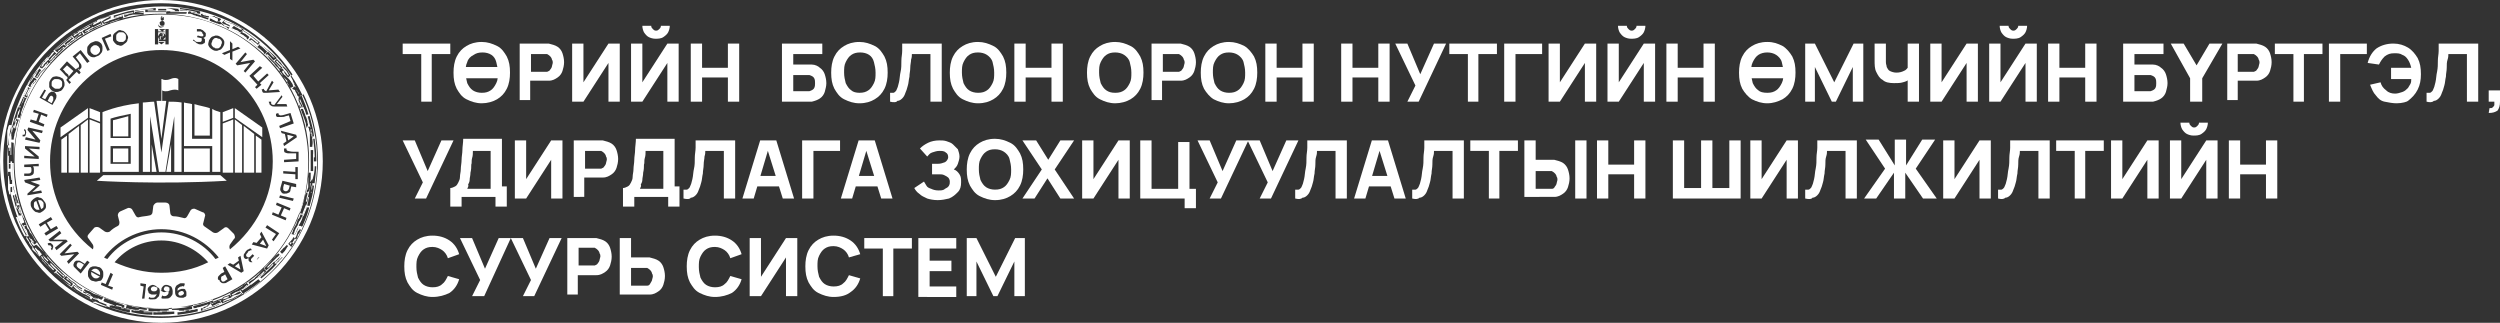 <?xml version="1.0" encoding="utf-8"?>
<!-- Generator: Adobe Illustrator 26.4.1, SVG Export Plug-In . SVG Version: 6.00 Build 0)  -->
<svg version="1.1" id="Layer_1" xmlns="http://www.w3.org/2000/svg" xmlns:xlink="http://www.w3.org/1999/xlink" x="0px" y="0px"
	 viewBox="0 0 309.8 40" style="enable-background:new 0 0 309.8 40;" xml:space="preserve">
<rect x="0" y="0" width="309.8" height="40" fill="#333333" stroke="none"/>
<style type="text/css">
	.st0{fill:#FFFFFF;}
</style>
<g>
	<g>
		<path class="st0" d="M27.4,34.4c0,0.1,0,0.2,0,0.3c0.1,0.1,0.1,0.2,0.2,0.2c0.1,0,0.2,0,0.3-0.1l0.3-0.2l-0.3-0.6l-0.3,0.2
			C27.5,34.2,27.4,34.3,27.4,34.4z"/>
		<path class="st0" d="M37.8,12.5c-1-2.3-2.4-4.4-4.1-6.1c-1.8-1.8-3.8-3.2-6.1-4.1c-2.4-1-4.9-1.5-7.5-1.5c-2.6,0-5.1,0.5-7.5,1.5
			c-2.3,1-4.4,2.4-6.1,4.1c-1.8,1.8-3.2,3.8-4.1,6.1c-1,2.4-1.5,4.9-1.5,7.5s0.5,5.1,1.5,7.5c1,2.3,2.4,4.4,4.1,6.1
			c1.8,1.8,3.8,3.2,6.1,4.1c2.4,1,4.9,1.5,7.5,1.5c2.6,0,5.1-0.5,7.5-1.5c2.3-1,4.4-2.4,6.1-4.1c1.8-1.8,3.2-3.8,4.1-6.1
			c1-2.4,1.5-4.9,1.5-7.5S38.8,14.9,37.8,12.5z M39.2,20.2c0,0.8-0.1,1.6-0.2,2.4l0,0.1l-0.1,0l-0.1,0l-0.1,0l0-0.1
			c0-0.2,0-0.3,0.1-0.5c0-0.2,0-0.3,0-0.5l-0.1,0l0,0.3c0,0.1,0,0.2,0,0.3c0,0.1,0,0.2,0,0.3l0,0.3c0,0,0,0.1,0,0.1l0,0.1l0,0.3
			l-0.1,0.3c0,0.1,0,0.2-0.1,0.3l0.1,0l0-0.1l0-0.1l0-0.2c0-0.1,0-0.2,0-0.2l0-0.2c0,0,0-0.1,0-0.1l0.1,0l0.1,0l0.1,0
			c0,0,0,0.1,0,0.1c-0.1,0.8-0.3,1.6-0.5,2.3l0,0.1l-0.1,0l-0.1,0l-0.1,0l0-0.1c0-0.2,0.1-0.3,0.1-0.5c0-0.2,0.1-0.3,0.1-0.5l-0.1,0
			c0,0.2-0.1,0.4-0.1,0.6l-0.1,0.3l-0.1,0.3c-0.1,0.2-0.1,0.4-0.2,0.6c0,0.1-0.1,0.2-0.1,0.3c0,0.1-0.1,0.2-0.1,0.3l0.1,0
			c0.1-0.2,0.1-0.3,0.2-0.5c0.1-0.2,0.1-0.3,0.2-0.5c0,0,0-0.1,0-0.1l0.1,0l0.1,0l0.1,0c0,0,0,0.1,0,0.1c-0.2,0.8-0.5,1.5-0.8,2.2
			l-0.1,0.1L37.3,28L37.1,28L37,27.9l0.1-0.1c0.1-0.1,0.1-0.3,0.2-0.4c0.1-0.1,0.1-0.3,0.2-0.4l-0.1-0.1l-0.1,0.3l-0.1,0.1l-0.1,0.1
			L37,27.6l-0.1,0.3c-0.1,0.2-0.2,0.3-0.3,0.5c0,0.1-0.1,0.2-0.1,0.3c0,0.1-0.1,0.2-0.1,0.3l0.1,0.1c0.1-0.1,0.2-0.3,0.2-0.4
			c0.1-0.1,0.1-0.3,0.2-0.4c0,0,0-0.1,0.1-0.1l0.1,0.1l0.1,0.1l0.1,0.1c0,0,0,0.1-0.1,0.1l-0.1,0.3l-0.1,0.1L37,28.9l-0.1,0.3
			l-0.1,0.3c-0.1,0.2-0.2,0.3-0.3,0.5c0,0.1-0.1,0.2-0.2,0.3c-0.1,0.1-0.1,0.2-0.2,0.3L36,30.5l-0.1-0.1l-0.1-0.1l-0.1-0.1l0.1-0.1
			c0-0.1,0.1-0.1,0.1-0.2l0.1-0.2c0.1-0.1,0.2-0.3,0.2-0.4l-0.1-0.1L36,29.5c0,0,0,0.1-0.1,0.1l-0.1,0.1L35.7,30l-0.2,0.2l-0.1,0.1
			c0,0-0.1,0.1-0.1,0.1l-0.2,0.2c-0.1,0.1-0.1,0.2-0.2,0.2c-0.1,0.1-0.1,0.2-0.2,0.2l0.1,0.1c0-0.1,0.1-0.1,0.1-0.2l0.1-0.2
			c0.1-0.1,0.2-0.3,0.3-0.4c0,0,0.1-0.1,0.1-0.1l0.1,0.1l0.1,0.1l0.1,0.1c0,0-0.1,0.1-0.1,0.1c-0.1,0.2-0.2,0.3-0.3,0.5l-0.2,0.2
			l-0.2,0.2l-0.1,0.1L35,31.9l-0.2,0.2l-0.2,0.2c-0.1,0.1-0.1,0.2-0.2,0.2l-0.1,0.1l-0.1-0.1l-0.1-0.1L34,32.5l0.1-0.1l0.1-0.1
			l0.1-0.1l0.2-0.2c0.1-0.1,0.1-0.1,0.2-0.2l0.1-0.2l-0.1-0.1c-0.1,0.1-0.2,0.3-0.4,0.4c-0.1,0.1-0.1,0.1-0.2,0.2l-0.2,0.2
			c0,0-0.1,0.1-0.1,0.1l-0.1,0.1l-0.2,0.2l-0.2,0.2l-0.1,0.1l-0.1,0.1l0.1,0.1c0.2-0.2,0.5-0.5,0.7-0.7c0,0,0.1-0.1,0.1-0.1l0.1,0.1
			l0.1,0.1l0.1,0.1c0,0-0.1,0.1-0.1,0.1c-0.5,0.6-1.1,1.1-1.7,1.6l-0.1,0.1l-0.1-0.1l-0.1-0.1L32,34.4l0.1-0.1
			c0.1-0.1,0.2-0.2,0.4-0.3c0.1-0.1,0.2-0.2,0.3-0.3l-0.1-0.1l-0.2,0.2c-0.1,0.1-0.1,0.1-0.2,0.2c-0.1,0.1-0.3,0.2-0.4,0.4
			c-0.1,0.1-0.2,0.1-0.2,0.2c-0.1,0.1-0.2,0.1-0.2,0.2c-0.2,0.1-0.3,0.2-0.5,0.4l0.1,0.1c0.1-0.1,0.3-0.2,0.4-0.3
			c0.1-0.1,0.3-0.2,0.4-0.3c0,0,0.1-0.1,0.1-0.1l0.1,0.1l0.1,0.1l0.1,0.1c0,0-0.1,0.1-0.1,0.1c-0.6,0.5-1.3,1-1.9,1.4L30,36.3
			L30,36.2l-0.1-0.1L29.8,36l0.1-0.1c0.1,0,0.1-0.1,0.2-0.1l0.2-0.1c0.1-0.1,0.3-0.2,0.4-0.3l-0.1-0.1l-0.2,0.2l-0.2,0.2
			c-0.2,0.1-0.3,0.2-0.5,0.3c-0.1,0.1-0.2,0.1-0.2,0.1c-0.1,0-0.2,0.1-0.3,0.1c-0.2,0.1-0.3,0.2-0.5,0.3l0.1,0.1
			c0.1,0,0.1-0.1,0.2-0.1l0.2-0.1c0.1-0.1,0.3-0.2,0.4-0.2l0.1-0.1l0.1,0.1l0.1,0.1l0.1,0.1l-0.1,0.1l-0.3,0.2l-0.3,0.1
			c-0.2,0.1-0.3,0.2-0.5,0.3c-0.1,0-0.2,0.1-0.3,0.1c-0.1,0-0.2,0.1-0.3,0.1c-0.2,0.1-0.4,0.2-0.5,0.2l-0.1,0.1l-0.1-0.1l-0.1-0.1
			l-0.1-0.1l0.1-0.1c0.1,0,0.1-0.1,0.2-0.1L28,37c0.1,0,0.1-0.1,0.2-0.1l0.2-0.1l-0.1-0.1l-0.3,0.1l-0.3,0.1L27.7,37
			c0,0-0.1,0-0.1,0.1l-0.3,0.1c-0.4,0.1-0.7,0.3-1.1,0.4l0,0.1c0.1,0,0.2-0.1,0.2-0.1l0.2-0.1c0.1,0,0.2-0.1,0.2-0.1l0.2-0.1
			l0.1-0.1l0.1,0.1l0.1,0.1l0.1,0.1l-0.1,0.1L27,37.8l-0.3,0.1L26.6,38c0,0-0.1,0-0.1,0l-0.3,0.1c-0.1,0-0.2,0.1-0.3,0.1
			c-0.1,0-0.2,0.1-0.3,0.1c-0.2,0.1-0.4,0.1-0.6,0.2l-0.1,0l0-0.1l0-0.1l0-0.1l0.1,0c0.1,0,0.2,0,0.2-0.1l0.2-0.1
			c0.1,0,0.2,0,0.2-0.1l0.2-0.1l0-0.1l-0.3,0.1l-0.3,0.1c-0.2,0.1-0.4,0.1-0.6,0.2c-0.1,0-0.2,0-0.3,0.1c-0.1,0-0.2,0-0.3,0.1
			c-0.2,0-0.4,0.1-0.6,0.1l0,0.1c0.2,0,0.3-0.1,0.5-0.1c0.2,0,0.3-0.1,0.5-0.1l0.1,0l0,0.1l0,0.1l0,0.1l-0.1,0
			c-0.8,0.2-1.5,0.3-2.3,0.4l-0.1,0l0-0.1l0-0.1l0-0.1l0.1,0c0.3,0,0.6-0.1,0.9-0.1l0-0.1l-0.3,0c-0.1,0-0.2,0-0.3,0
			c-0.1,0-0.2,0-0.3,0l-0.3,0l-0.1,0l-0.1,0l-0.3,0c-0.1,0-0.2,0-0.3,0c-0.1,0-0.2,0-0.3,0l0,0.1c0.1,0,0.2,0,0.2,0l0.2,0
			c0.1,0,0.2,0,0.2,0l0.2,0c0,0,0.1,0,0.1,0l0,0.1l0,0.1l0,0.1c0,0-0.1,0-0.1,0c-0.8,0.1-1.6,0.1-2.4,0.1l-0.1,0l0-0.1l0-0.1l0-0.1
			l0.1,0l0.5,0l0.5,0l0-0.1c-0.4,0-0.8,0-1.1,0l-0.3,0l-0.3,0c-0.2,0-0.4,0-0.6,0l0,0.1c0.2,0,0.3,0,0.5,0c0.2,0,0.3,0,0.5,0l0.1,0
			l0,0.1l0,0.1l0,0.1l-0.1,0c-0.8,0-1.6-0.1-2.4-0.3c0,0-0.1,0-0.1,0l0-0.1l0-0.1l0-0.1c0,0,0.1,0,0.1,0c0.3,0.1,0.6,0.1,0.9,0.1
			l0-0.1c0,0-0.1,0-0.1,0l-0.1,0l-0.3,0l-0.3,0c-0.1,0-0.2,0-0.3,0c-0.2,0-0.4-0.1-0.6-0.1c-0.1,0-0.2,0-0.3-0.1l-0.3-0.1l0,0.1
			c0.2,0,0.3,0.1,0.5,0.1c0.2,0,0.3,0.1,0.5,0.1l0.1,0l0,0.1l0,0.1l0,0.1l-0.1,0c-0.8-0.1-1.5-0.4-2.3-0.6l-0.1,0l0-0.1l0-0.1l0-0.1
			l0.1,0c0.2,0,0.3,0.1,0.5,0.1l0.2,0.1c0.1,0,0.2,0,0.2,0.1l0-0.1c-0.2,0-0.4-0.1-0.5-0.2c-0.1,0-0.2-0.1-0.3-0.1
			c-0.1,0-0.2-0.1-0.3-0.1c-0.2-0.1-0.4-0.1-0.5-0.2l-0.3-0.1l-0.3-0.1l-0.1,0.1c0.1,0.1,0.3,0.1,0.4,0.2l0.2,0.1
			c0.1,0,0.2,0.1,0.2,0.1l0.1,0l0,0.1l0,0.1l0,0.1l-0.1,0c-0.2-0.1-0.4-0.1-0.6-0.2c-0.1,0-0.2-0.1-0.3-0.1c-0.1,0-0.2-0.1-0.3-0.1
			l-0.3-0.1c0,0-0.1,0-0.1-0.1L12,37.4l-0.3-0.1l-0.3-0.1l-0.1-0.1l0.1-0.1l0.1-0.1l0.1-0.1l0.1,0.1c0.1,0.1,0.3,0.1,0.4,0.2
			l0.2,0.1c0.1,0,0.1,0.1,0.2,0.1l0.1-0.1c-0.2-0.1-0.3-0.2-0.5-0.2c-0.1,0-0.2-0.1-0.3-0.1c-0.1,0-0.2-0.1-0.3-0.1
			c-0.2-0.1-0.3-0.2-0.5-0.3l-0.3-0.1L10.5,36l-0.1,0.1c0.1,0.1,0.3,0.2,0.4,0.2l0.2,0.1c0.1,0,0.1,0.1,0.2,0.1l0.1,0.1l-0.1,0.1
			l-0.1,0.1L11.2,37L11.1,37c-0.2-0.1-0.3-0.2-0.5-0.3c-0.1,0-0.2-0.1-0.3-0.1c-0.1-0.1-0.2-0.1-0.3-0.2c-0.2-0.1-0.3-0.2-0.5-0.3
			l-0.2-0.2L9,35.7l-0.1-0.1L9,35.5l0.1-0.1l0.1-0.1l0.1,0.1c0.1,0.1,0.3,0.2,0.4,0.3c0.1,0.1,0.3,0.2,0.4,0.3l0.1-0.1
			c-0.2-0.1-0.3-0.2-0.5-0.3c-0.1-0.1-0.2-0.1-0.2-0.2c-0.1-0.1-0.2-0.1-0.2-0.2C9,35,8.9,34.9,8.7,34.8c-0.1-0.1-0.2-0.1-0.2-0.2
			l-0.2-0.2l-0.1,0.1c0.1,0.1,0.2,0.2,0.4,0.3c0.1,0.1,0.3,0.2,0.4,0.3L9,35.2L9,35.3l-0.1,0.1l-0.1,0.1l-0.1-0.1
			C8,35,7.4,34.5,6.9,34c0,0-0.1-0.1-0.1-0.1l0.1-0.1L7,33.7l0.1-0.1c0,0,0.1,0.1,0.1,0.1c0.2,0.2,0.5,0.4,0.7,0.6l0.1-0.1l-0.1-0.1
			L7.7,34l-0.2-0.2l-0.2-0.2c-0.1-0.1-0.1-0.1-0.2-0.2l-0.2-0.2c-0.1-0.1-0.1-0.1-0.2-0.2c-0.1-0.1-0.3-0.3-0.4-0.4l-0.1,0.1
			c0.2,0.2,0.4,0.5,0.7,0.7L7,33.5l-0.1,0.1l-0.1,0.1l-0.1,0.1l-0.1-0.1l-0.1-0.1l-0.1-0.1l-0.2-0.2L5.9,33l-0.1-0.1
			c0,0-0.1-0.1-0.1-0.1l-0.2-0.2c-0.1-0.1-0.1-0.2-0.2-0.2C5.2,32.2,5.1,32,5,31.9c0,0-0.1-0.1-0.1-0.1L5,31.7l0.1-0.1l0.1-0.1
			c0,0,0.1,0.1,0.1,0.1l0.1,0.2c0,0.1,0.1,0.1,0.1,0.2l0.2,0.2l0.1,0.1l0.1,0.1L6,32.3c-0.1-0.1-0.1-0.1-0.2-0.2l-0.2-0.2l-0.2-0.2
			l-0.1-0.1l-0.1-0.1l-0.2-0.2l-0.2-0.2l-0.1-0.1c0,0-0.1-0.1-0.1-0.1l-0.2-0.2l-0.1,0.1c0.1,0.1,0.2,0.3,0.3,0.4l0.1,0.2
			c0,0.1,0.1,0.1,0.1,0.2l0.1,0.1L5,31.5l-0.1,0.1l-0.1,0.1l-0.1-0.1c-0.1-0.1-0.1-0.2-0.2-0.2c-0.1-0.1-0.1-0.2-0.2-0.2l-0.2-0.2
			c0,0-0.1-0.1-0.1-0.1L4,30.6l-0.2-0.2l-0.2-0.3L3.6,30l-0.1-0.1l-0.2-0.3c0,0,0-0.1-0.1-0.1l0.1-0.1l0.1-0.1l0.1-0.1
			c0,0,0,0.1,0.1,0.1c0.1,0.1,0.2,0.3,0.2,0.4c0.1,0.1,0.2,0.3,0.3,0.4l0.1-0.1c-0.1-0.1-0.1-0.2-0.2-0.2c0-0.1-0.1-0.2-0.2-0.2
			c-0.1-0.2-0.2-0.3-0.3-0.5l-0.1-0.3l-0.1-0.3l-0.1-0.1l-0.1-0.1l-0.1-0.3l-0.1,0.1c0.1,0.1,0.1,0.3,0.2,0.4
			c0.1,0.1,0.1,0.3,0.2,0.4l0.1,0.1l-0.1,0.1l-0.1,0.1l-0.1,0.1l-0.1-0.1c-0.4-0.7-0.7-1.4-1-2.2c0,0,0-0.1-0.1-0.1l0.1,0l0.1,0
			l0.1,0c0,0,0,0.1,0,0.1c0.1,0.1,0.1,0.3,0.2,0.4c0.1,0.1,0.1,0.3,0.2,0.4l0.1-0.1C3,27.6,3,27.6,3,27.5c0-0.1-0.1-0.2-0.1-0.3
			c-0.1-0.2-0.1-0.4-0.2-0.5c0-0.1-0.1-0.2-0.1-0.3l-0.1-0.3l0-0.1l0-0.1l-0.1-0.3l-0.1,0c0,0.2,0.1,0.3,0.1,0.5
			c0.1,0.2,0.1,0.3,0.2,0.5l0,0.1l-0.1,0l-0.1,0l-0.1,0l0-0.1c-0.3-0.7-0.5-1.5-0.7-2.3c0,0,0-0.1,0-0.1l0.1,0l0.1,0l0.1,0
			c0,0,0,0.1,0,0.1c0,0.2,0.1,0.3,0.1,0.5c0,0.2,0.1,0.3,0.1,0.5l0.1,0c0-0.1-0.1-0.2-0.1-0.3C2,24.8,2,24.7,2,24.6l-0.1-0.3
			c0,0,0-0.1,0-0.1l0-0.1l-0.1-0.3l-0.1-0.3c0-0.2-0.1-0.4-0.1-0.6l-0.1,0l0,0.2c0,0.1,0,0.2,0,0.2l0,0.2c0,0.1,0,0.2,0,0.2l0,0.1
			l-0.1,0l-0.1,0l-0.1,0l0-0.1c0-0.1,0-0.2-0.1-0.3l-0.1-0.3l0-0.3l0-0.1c0,0,0-0.1,0-0.1l0-0.3c0-0.1,0-0.2,0-0.3
			c0-0.1,0-0.2,0-0.3l0-0.3l0-0.1l0.1,0l0.1,0l0.1,0l0,0.1c0,0.3,0.1,0.6,0.1,0.9l0.1,0c0,0,0-0.1,0-0.1l0-0.1l0-0.3
			c0-0.1,0-0.2,0-0.3c0-0.1,0-0.2,0-0.3c0-0.2,0-0.4,0-0.6l0-0.3l0-0.3H1.3l0,0.2c0,0.1,0,0.2,0,0.2l0,0.2c0,0.1,0,0.2,0,0.2l0,0.1
			l-0.1,0l-0.1,0l-0.1,0l0-0.1c0-0.2,0-0.4,0-0.6c0-0.1,0-0.2,0-0.3l0-0.3l0-0.3c0-0.1,0-0.2,0-0.3c0-0.2,0-0.4,0-0.6l0-0.1l0.1,0
			l0.1,0l0.1,0l0,0.1c0,0.1,0,0.2,0,0.2l0,0.2c0,0.1,0,0.2,0,0.2l0,0.2h0.1l0-0.3l0-0.3c0-0.2,0-0.4,0-0.6c0-0.1,0-0.2,0-0.3
			c0-0.1,0-0.2,0-0.3l0-0.3l0-0.1l0-0.1l-0.1,0c0,0.2,0,0.3-0.1,0.5c0,0.2,0,0.3,0,0.5l0,0.1l-0.1,0l-0.1,0l-0.1,0l0-0.1l0-0.3
			c0-0.1,0-0.2,0-0.3c0-0.1,0-0.2,0-0.3l0-0.3c0,0,0-0.1,0-0.1l0-0.1l0-0.3l0.1-0.3c0-0.1,0-0.2,0.1-0.3l0-0.1l0.1,0l0.1,0l0.1,0
			l0,0.1c0,0.1,0,0.2,0,0.2l0,0.2c0,0.1,0,0.2,0,0.2l0,0.2l0.1,0c0-0.2,0.1-0.4,0.1-0.6l0.1-0.3L1.9,16l0-0.1l0-0.1L2,15.4
			c0-0.1,0-0.2,0.1-0.3c0-0.1,0-0.2,0.1-0.3l-0.1,0c0,0.1,0,0.2-0.1,0.2l-0.1,0.2c0,0.2-0.1,0.3-0.1,0.5c0,0,0,0.1,0,0.1l-0.1,0
			l-0.1,0l-0.1,0c0,0,0-0.1,0-0.1c0.2-0.8,0.4-1.5,0.7-2.3l0-0.1l0.1,0l0.1,0l0.1,0l0,0.1c-0.1,0.1-0.1,0.3-0.2,0.4
			c-0.1,0.1-0.1,0.3-0.1,0.4l0.1,0l0.1-0.3l0-0.1l0-0.1l0.1-0.3l0.1-0.3c0.1-0.2,0.1-0.4,0.2-0.5c0-0.1,0.1-0.2,0.1-0.3
			c0-0.1,0.1-0.2,0.1-0.3L3,12.3c-0.1,0.1-0.1,0.3-0.2,0.4c-0.1,0.1-0.1,0.3-0.2,0.4c0,0,0,0.1,0,0.1l-0.1,0l-0.1,0l-0.1,0
			c0,0,0-0.1,0.1-0.1c0.3-0.7,0.6-1.5,1-2.2l0.1-0.1l0.1,0.1l0.1,0.1l0.1,0.1L3.6,11c-0.1,0.1-0.1,0.3-0.2,0.4
			c-0.1,0.1-0.1,0.3-0.2,0.4l0.1,0.1l0.1-0.3l0.1-0.1l0.1-0.1l0.1-0.3l0.1-0.2c0.1-0.2,0.2-0.3,0.3-0.5c0-0.1,0.1-0.2,0.2-0.2
			c0.1-0.1,0.1-0.2,0.2-0.2L4.3,9.9c0,0.1-0.1,0.1-0.1,0.2L4,10.3c-0.1,0.1-0.2,0.3-0.2,0.4c0,0,0,0.1-0.1,0.1l-0.1-0.1l-0.1-0.1
			l-0.1-0.1c0,0,0-0.1,0.1-0.1l0.2-0.3l0.1-0.1L3.7,10l0.2-0.3L4,9.5l0.1-0.1c0,0,0.1-0.1,0.1-0.1L4.4,9c0.1-0.1,0.1-0.2,0.2-0.2
			c0.1-0.1,0.1-0.2,0.2-0.2l0.1-0.1l0.1,0.1L5,8.6l0.1,0.1L5.1,8.7C5,8.8,5,8.9,4.9,8.9L4.8,9.1C4.7,9.3,4.6,9.4,4.5,9.5l0.1,0.1
			c0.1-0.2,0.2-0.3,0.3-0.5l0.2-0.2l0.2-0.2l0.1-0.1l0.1-0.1l0.2-0.2L5.8,8l0.1-0.1C6,7.8,6,7.8,6,7.8L5.9,7.7L5.8,7.8L5.8,7.9
			L5.6,8C5.6,8.1,5.5,8.2,5.5,8.2L5.3,8.4c0,0-0.1,0.1-0.1,0.1L5.1,8.4L5,8.4L4.9,8.3c0,0,0.1-0.1,0.1-0.1C5.1,8,5.2,7.9,5.4,7.7
			c0.1-0.1,0.1-0.2,0.2-0.2l0.2-0.2c0,0,0.1-0.1,0.1-0.1L5.9,7l0.2-0.2l0.2-0.2l0.1-0.1l0.1-0.1l0.1-0.1l0.1,0.1l0.1,0.1L7,6.6
			L6.9,6.7C6.6,6.9,6.4,7.1,6.2,7.4l0.1,0.1C6.4,7.3,6.6,7.2,6.7,7C6.8,7,6.8,6.9,6.9,6.8l0.2-0.2c0.1-0.1,0.1-0.1,0.2-0.2
			c0.1-0.1,0.1-0.1,0.2-0.2l0.2-0.2C7.8,6,7.8,6,7.9,6L8,5.9L7.9,5.8C7.8,5.9,7.6,6,7.5,6.1L7.4,6.2L7.3,6.2L7.2,6.4
			c0,0-0.1,0.1-0.1,0.1L7,6.4L6.9,6.3L6.8,6.2c0,0,0.1-0.1,0.1-0.1C7.4,5.6,8.1,5,8.7,4.6l0.1-0.1l0.1,0.1L9,4.7l0.1,0.1L8.9,4.9
			C8.8,5,8.7,5.1,8.6,5.2C8.4,5.3,8.3,5.4,8.2,5.5l0.1,0.1l0.2-0.2c0.1-0.1,0.2-0.1,0.2-0.2C8.9,5.1,9,5,9.2,4.9
			c0.1-0.1,0.2-0.1,0.2-0.2c0.1-0.1,0.2-0.1,0.2-0.2c0.2-0.1,0.3-0.2,0.5-0.3l-0.1-0.1c-0.1,0-0.1,0.1-0.2,0.1L9.7,4.4
			C9.5,4.5,9.4,4.6,9.3,4.7L9.2,4.8L9.1,4.6L9,4.5L8.9,4.4L9,4.3l0.2-0.2L9.5,4C9.7,3.9,9.9,3.8,10,3.7c0.1-0.1,0.2-0.1,0.3-0.2
			c0.1,0,0.2-0.1,0.3-0.1c0.2-0.1,0.3-0.2,0.5-0.3L11.2,3l0.1,0.1l0.1,0.1l0.1,0.1l-0.1,0.1c-0.1,0-0.1,0.1-0.2,0.1l-0.2,0.1
			c-0.1,0.1-0.3,0.2-0.4,0.2L10.5,4l0.2-0.1L11,3.8l0.1-0.1c0,0,0.1,0,0.1-0.1l0.3-0.1c0.3-0.2,0.7-0.3,1.1-0.5l-0.1-0.1
			c-0.1,0-0.1,0.1-0.2,0.1l-0.2,0.1c-0.1,0-0.1,0.1-0.2,0.1l-0.2,0.1l-0.1,0.1l-0.1-0.1l-0.1-0.1L11.3,3l0.1-0.1l0.3-0.1L12,2.6
			l0.1-0.1c0,0,0.1,0,0.1-0.1l0.3-0.1c0.1,0,0.2-0.1,0.3-0.1c0.1,0,0.2-0.1,0.3-0.1C13.3,2.1,13.4,2,13.6,2l0.1,0l0,0.1l0,0.1l0,0.1
			l-0.1,0c-0.1,0-0.1,0.1-0.2,0.1l-0.2,0.1c-0.1,0-0.1,0.1-0.2,0.1l-0.2,0.1l0.1,0.1l0.3-0.1l0.3-0.1l0.1-0.1c0,0,0.1,0,0.1,0
			L14,2.4c0.1,0,0.2-0.1,0.3-0.1c0.1,0,0.2-0.1,0.3-0.1c0.2-0.1,0.4-0.1,0.6-0.2l0-0.1C15,2,14.9,2,14.9,2l-0.2,0.1
			c-0.2,0-0.3,0.1-0.5,0.1l-0.1,0l0-0.1l0-0.1l0-0.1l0.1,0c0.8-0.2,1.5-0.5,2.3-0.6l0.1,0l0,0.1l0,0.1l0,0.1l-0.1,0
			c-0.2,0-0.3,0.1-0.5,0.1c-0.2,0-0.3,0.1-0.5,0.1l0,0.1l0.3-0.1l0.3-0.1c0.2,0,0.4-0.1,0.6-0.1c0.1,0,0.2,0,0.3,0
			c0.1,0,0.2,0,0.3,0l0.3,0l0.1,0l0.1,0l0-0.1c-0.3,0-0.6,0.1-1,0.1c0,0-0.1,0-0.1,0l0-0.1l0-0.1l0-0.1c0,0,0.1,0,0.1,0
			c0.8-0.1,1.6-0.2,2.4-0.3l0.1,0l0,0.1l0,0.1l0,0.1l-0.1,0c-0.2,0-0.3,0-0.5,0c-0.1,0-0.2,0-0.2,0l-0.2,0l0,0.1c0.2,0,0.4,0,0.6,0
			l0.3,0l0.3,0c0.2,0,0.4,0,0.6,0c0.1,0,0.2,0,0.3,0l0.3,0l0-0.1l-0.5,0l-0.5,0l-0.1,0l0-0.1l0-0.1l0-0.1l0.1,0c0.8,0,1.6,0,2.4,0.1
			c0,0,0.1,0,0.1,0l0,0.1l0,0.1l0,0.1c0,0-0.1,0-0.1,0c-0.2,0-0.3,0-0.5,0c-0.2,0-0.3,0-0.5,0l0,0.1c0.1,0,0.2,0,0.3,0
			c0.1,0,0.2,0,0.3,0l0.3,0l0.1,0l0.1,0l0.3,0c0.1,0,0.2,0,0.3,0c0.1,0,0.2,0,0.3,0l0.3,0l0-0.1c-0.3-0.1-0.6-0.1-1-0.1l-0.1,0
			l0-0.1l0-0.1l0-0.1l0.1,0c0.8,0.1,1.6,0.2,2.3,0.4l0.1,0l0,0.1l0,0.1l0,0.1l-0.1,0c-0.2,0-0.3-0.1-0.5-0.1c-0.2,0-0.3-0.1-0.5-0.1
			l0,0.1l0.1,0c0,0,0.1,0,0.1,0l0.3,0.1c0.1,0,0.2,0,0.3,0.1c0.1,0,0.2,0,0.3,0.1c0.2,0.1,0.4,0.1,0.6,0.2l0.3,0.1l0.3,0.1l0-0.1
			c-0.2,0-0.3-0.1-0.5-0.1L25.2,2C25.1,2,25,2,25,2l-0.1,0l0-0.1l0-0.1l0-0.1l0.1,0c0.2,0,0.4,0.1,0.6,0.2c0.1,0,0.2,0.1,0.3,0.1
			c0.1,0,0.2,0.1,0.3,0.1L26.5,2c0,0,0.1,0,0.1,0l0.1,0.1L27,2.2l0.3,0.1l0.1,0.1l-0.1,0.1l-0.1,0.1l-0.1,0.1l-0.1-0.1l-0.2-0.1
			c-0.1,0-0.1-0.1-0.2-0.1l-0.2-0.1c-0.1,0-0.1-0.1-0.2-0.1l0,0.1c0.2,0.1,0.4,0.1,0.5,0.2c0.1,0,0.2,0.1,0.3,0.1
			c0.1,0,0.2,0.1,0.3,0.1L27.6,3c0,0,0.1,0,0.1,0.1l0.1,0.1l0.3,0.1l0.3,0.1l0.1-0.1c-0.1-0.1-0.3-0.1-0.4-0.2L27.8,3
			c-0.1,0-0.1-0.1-0.2-0.1l-0.1-0.1l0.1-0.1l0.1-0.1l0.1-0.1l0.1,0.1c0.2,0.1,0.4,0.2,0.5,0.2c0.1,0,0.2,0.1,0.3,0.1
			c0.1,0,0.2,0.1,0.3,0.1c0.2,0.1,0.4,0.2,0.5,0.3l0.3,0.1l0.3,0.2l0.1,0.1l-0.1,0.1l-0.1,0.1L29.7,4l-0.1-0.1
			c-0.1-0.1-0.3-0.2-0.4-0.2L29,3.6c-0.1,0-0.1-0.1-0.2-0.1l-0.1,0.1c0.2,0.1,0.3,0.2,0.5,0.3c0.1,0,0.2,0.1,0.2,0.1
			c0.1,0,0.2,0.1,0.2,0.1c0.2,0.1,0.3,0.2,0.5,0.3c0.1,0.1,0.2,0.1,0.2,0.2l0.2,0.2l0.1-0.1c-0.1-0.1-0.3-0.2-0.4-0.3l-0.2-0.1
			c-0.1,0-0.1-0.1-0.2-0.1l-0.1-0.1L29.9,4L30,3.8l0.1-0.1l0.1,0.1c0.7,0.4,1.3,0.9,1.9,1.4c0,0,0.1,0.1,0.1,0.1l-0.1,0.1L32,5.5
			L32,5.6c0,0-0.1-0.1-0.1-0.1c-0.1-0.1-0.2-0.2-0.4-0.3c-0.1-0.1-0.2-0.2-0.4-0.3L31,5l0.1,0.1c0,0,0.1,0.1,0.1,0.1l0.2,0.2
			c0.1,0.1,0.1,0.1,0.2,0.2c0.1,0.1,0.1,0.1,0.2,0.2l0.2,0.2c0.1,0.1,0.1,0.1,0.2,0.2c0.1,0.1,0.1,0.1,0.2,0.2l0.2,0.2l0.1-0.1
			c-0.2-0.2-0.5-0.4-0.7-0.6l-0.1-0.1l0.1-0.1l0.1-0.1l0.1-0.1l0.1,0.1C33,6,33.6,6.5,34.2,7.1c0,0,0.1,0.1,0.1,0.1l-0.1,0.1L34,7.4
			l-0.1,0.1c0,0-0.1-0.1-0.1-0.1c-0.2-0.2-0.4-0.5-0.7-0.7l-0.1,0.1c0,0,0.1,0.1,0.1,0.1L33.3,7l0.2,0.2l0.2,0.2l0.1,0.1
			c0,0,0.1,0.1,0.1,0.1l0.2,0.2c0.1,0.1,0.1,0.1,0.2,0.2c0.1,0.1,0.2,0.3,0.4,0.5l0.1-0.1l-0.2-0.2c-0.1-0.1-0.1-0.1-0.2-0.2
			l-0.2-0.2l-0.1-0.1l-0.1-0.1L34,7.6l0.1-0.1l0.1-0.1l0.1-0.1l0.1,0.1c0.1,0.1,0.1,0.1,0.2,0.2l0.2,0.2L35,8.1l0.1,0.1l0.1,0.1
			l0.2,0.2l0.2,0.2c0.1,0.2,0.2,0.3,0.3,0.5c0,0,0.1,0.1,0.1,0.1l-0.1,0.1l-0.1,0.1l-0.1,0.1c0,0,0-0.1-0.1-0.1
			c-0.1-0.1-0.2-0.3-0.3-0.4l-0.1-0.2c0-0.1-0.1-0.1-0.1-0.2l-0.1,0.1C34.9,8.9,35,9,35.1,9.1c0.1,0.1,0.1,0.2,0.2,0.2l0.2,0.2
			c0,0,0.1,0.1,0.1,0.1l0.1,0.1l0.2,0.2l0.2,0.2l0.1,0.1l0.1,0.1l0.1,0.2l0.1-0.1c-0.1-0.1-0.2-0.3-0.2-0.4l-0.1-0.2
			c0-0.1-0.1-0.1-0.1-0.2l-0.1-0.1l0.1-0.1l0.1-0.1l0.1-0.1l0.1,0.1c0.1,0.1,0.1,0.2,0.2,0.3c0.1,0.1,0.1,0.2,0.2,0.3
			c0.1,0.2,0.2,0.3,0.3,0.5l0.1,0.3l0.1,0.3l0.1,0.1l0.1,0.1l0.1,0.3c0,0,0,0.1,0.1,0.1l-0.1,0.1L37.1,12L37,12c0,0,0-0.1-0.1-0.1
			c-0.1-0.1-0.1-0.3-0.2-0.4c-0.1-0.1-0.1-0.3-0.2-0.4l-0.1,0.1c0,0.1,0.1,0.2,0.1,0.3c0,0.1,0.1,0.2,0.1,0.3
			c0.1,0.2,0.2,0.3,0.2,0.5c0,0.1,0.1,0.2,0.1,0.3l0.1,0.3l0.1,0.1l0.1,0.1l0.1,0.3l0.1-0.1c-0.1-0.1-0.1-0.3-0.2-0.4
			c-0.1-0.1-0.1-0.3-0.2-0.4L37,12.1l0.1-0.1l0.1-0.1l0.1-0.1l0.1,0.1c0.3,0.7,0.6,1.5,0.8,2.2c0,0,0,0.1,0,0.1l-0.1,0l-0.1,0
			l-0.1,0c0,0,0-0.1,0-0.1c0-0.1-0.1-0.3-0.1-0.4c-0.1-0.1-0.1-0.3-0.2-0.4l-0.1,0c0,0.1,0.1,0.2,0.1,0.3c0,0.1,0.1,0.2,0.1,0.3
			c0.1,0.2,0.1,0.4,0.2,0.5l0.1,0.3l0.1,0.3l0,0.1l0,0.1l0.1,0.3l0.1,0c0-0.2-0.1-0.3-0.1-0.5c0-0.2-0.1-0.3-0.1-0.5l0-0.1l0.1,0
			l0.1,0l0.1,0l0,0.1c0.2,0.8,0.4,1.5,0.5,2.3c0,0,0,0.1,0,0.1l-0.1,0l-0.1,0l-0.1,0c0,0,0-0.1,0-0.1l0-0.2c0-0.1,0-0.2,0-0.2l0-0.2
			c0-0.1,0-0.2,0-0.2l-0.1,0c0,0.1,0,0.2,0.1,0.3l0.1,0.3l0,0.3l0,0.1c0,0,0,0.1,0,0.1l0,0.3c0,0.1,0,0.2,0,0.3c0,0.1,0,0.2,0,0.3
			l0,0.3l0.1,0c0-0.3-0.1-0.6-0.1-1l0-0.1l0.1,0l0.1,0l0.1,0l0,0.1c0.1,0.8,0.2,1.6,0.2,2.4V20h-0.1h-0.1h-0.1v-0.1l0-0.2
			c0-0.1,0-0.2,0-0.2l0-0.2c0-0.1,0-0.2,0-0.2l-0.1,0c0,0.2,0,0.4,0,0.6c0,0.1,0,0.2,0,0.3l0,0.3l0,0.3c0,0.1,0,0.2,0,0.3
			c0,0.2,0,0.4,0,0.6l0.1,0c0-0.1,0-0.2,0-0.2l0-0.2c0-0.1,0-0.2,0-0.2l0-0.2v-0.1h0.1h0.1h0.1L39.2,20.2L39.2,20.2z"/>
		<path class="st0" d="M4.5,24.9c-0.1,0-0.1,0.1-0.2,0.1c-0.1,0.1-0.1,0.2-0.1,0.3c0,0.1,0,0.2,0,0.3c0,0.1,0.1,0.2,0.2,0.3
			C4.5,26,4.6,26,4.7,26c0.1,0,0.1,0,0.2,0L4.5,24.9L4.5,24.9z"/>
		<path class="st0" d="M20,0C9,0,0,9,0,20c0,11,9,20,20,20c11,0,20-9,20-20C40,9,31,0,20,0z M33.7,33.7c-1.8,1.8-3.9,3.2-6.2,4.2
			c-2.4,1-4.9,1.5-7.6,1.5s-5.2-0.5-7.6-1.5c-2.3-1-4.4-2.4-6.2-4.2c-1.8-1.8-3.2-3.9-4.2-6.2c-1-2.4-1.5-4.9-1.5-7.6
			c0-2.6,0.5-5.2,1.5-7.6c1-2.3,2.4-4.4,4.2-6.2s3.9-3.2,6.2-4.2c2.4-1,4.9-1.5,7.6-1.5s5.2,0.5,7.6,1.5c2.3,1,4.4,2.4,6.2,4.2
			c1.8,1.8,3.2,3.9,4.2,6.2c1,2.4,1.5,4.9,1.5,7.6c0,2.6-0.5,5.2-1.5,7.6C36.9,29.9,35.5,32,33.7,33.7z"/>
		<path class="st0" d="M5.1,25.9c0.1,0,0.1-0.1,0.2-0.1c0.1-0.1,0.1-0.2,0.1-0.3c0-0.1,0-0.2,0-0.3c0-0.1-0.1-0.2-0.2-0.3
			c-0.1-0.1-0.2-0.1-0.3-0.1c-0.1,0-0.1,0-0.2,0L5.1,25.9L5.1,25.9z"/>
		<path class="st0" d="M29.1,33l0.7,0.4l-0.2-0.8L29.1,33z"/>
		<path class="st0" d="M11.3,33.7c0,0.1,0,0.1,0,0.2c0,0.1,0,0.2,0.1,0.3c0.1,0.1,0.1,0.2,0.2,0.2c0.1,0.1,0.2,0.1,0.3,0.1
			c0.1,0,0.2,0,0.3-0.1c0.1,0,0.1-0.1,0.2-0.1L11.3,33.7z"/>
		<path class="st0" d="M19.1,35.5c-0.1,0-0.2,0-0.3,0.1c-0.1,0.1-0.1,0.1-0.1,0.2c0,0.1,0,0.2,0.1,0.2c0.1,0.1,0.1,0.1,0.3,0.1
			c0.1,0,0.2,0,0.3-0.1s0.1-0.1,0.1-0.2c0-0.1,0-0.2-0.1-0.2C19.3,35.6,19.2,35.5,19.1,35.5L19.1,35.5z"/>
		<path class="st0" d="M9.8,32.5c-0.1,0-0.2,0-0.2,0.1c-0.1,0.1-0.1,0.2-0.1,0.3c0,0.1,0.1,0.2,0.2,0.3l0.3,0.2l0.4-0.6l-0.3-0.2
			C10.1,32.6,9.9,32.5,9.8,32.5L9.8,32.5z"/>
		<path class="st0" d="M6.6,12.1c0-0.1-0.1-0.1-0.1-0.2c-0.2-0.1-0.3,0-0.4,0.2l-0.2,0.4l0.5,0.3l0.2-0.4
			C6.6,12.3,6.6,12.2,6.6,12.1z"/>
		<path class="st0" d="M20.9,35.6c-0.1-0.1-0.2-0.1-0.3-0.1c-0.1,0-0.2,0-0.2,0.1c-0.1,0.1-0.1,0.1-0.1,0.2c0,0.1,0,0.2,0.1,0.2
			c0.1,0.1,0.2,0.1,0.3,0.1c0.1,0,0.2,0,0.3-0.1C21,36,21,35.9,21,35.8C21,35.7,21,35.6,20.9,35.6L20.9,35.6z"/>
		<path class="st0" d="M12.4,34.1c0-0.1,0-0.1,0-0.2c0-0.1,0-0.2-0.1-0.3c-0.1-0.1-0.1-0.2-0.2-0.2c-0.1-0.1-0.2-0.1-0.3-0.1
			c-0.1,0-0.2,0-0.3,0.1c-0.1,0-0.1,0.1-0.2,0.1L12.4,34.1L12.4,34.1z"/>
		<path class="st0" d="M22.7,36.1c-0.1,0-0.2-0.1-0.3,0c-0.1,0-0.2,0.1-0.2,0.1c-0.1,0.1-0.1,0.1-0.1,0.2c0,0.1,0.1,0.2,0.1,0.2
			c0.1,0,0.2,0.1,0.3,0c0.1,0,0.2-0.1,0.2-0.1c0.1-0.1,0.1-0.1,0.1-0.2C22.8,36.2,22.7,36.2,22.7,36.1z"/>
		<path class="st0" d="M20.1,4.6C20,4.6,20,4.6,20.1,4.6c-0.1,0.1,0,0.1,0,0.1C20.1,4.8,20.1,4.7,20.1,4.6
			C20.1,4.6,20.1,4.6,20.1,4.6z"/>
		<path class="st0" d="M26.3,5.7c0.1,0.1,0.1,0.2,0.3,0.2C26.6,6,26.7,6,26.9,6c0.1,0,0.2,0,0.3-0.1c0.1-0.1,0.2-0.2,0.2-0.3
			c0-0.1,0.1-0.2,0.1-0.3c0-0.1,0-0.2-0.1-0.3c-0.1-0.1-0.1-0.2-0.3-0.2c-0.1,0-0.2-0.1-0.3-0.1c-0.1,0-0.2,0-0.3,0.1
			c-0.1,0.1-0.2,0.2-0.2,0.3c0,0.1-0.1,0.2-0.1,0.3C26.2,5.5,26.2,5.6,26.3,5.7z"/>
		<path class="st0" d="M20.1,4.3C20.1,4.3,20.1,4.3,20.1,4.3c0.1-0.1,0-0.1,0-0.1C20,4.2,20,4.2,20.1,4.3C20,4.3,20,4.3,20.1,4.3z"
			/>
		<path class="st0" d="M32.9,7.1c-1.7-1.7-3.6-3-5.8-3.9c-2.2-1-4.6-1.4-7.1-1.4s-4.8,0.5-7.1,1.4c-2.2,0.9-4.1,2.2-5.8,3.9
			c-1.7,1.7-3,3.6-3.9,5.8c-1,2.2-1.4,4.6-1.4,7.1s0.5,4.8,1.4,7.1c0.9,2.2,2.2,4.1,3.9,5.8c1.7,1.7,3.6,3,5.8,3.9
			c2.2,1,4.6,1.4,7.1,1.4s4.8-0.5,7.1-1.4c2.2-0.9,4.1-2.2,5.8-3.9c1.7-1.7,3-3.6,3.9-5.8c1-2.2,1.4-4.6,1.4-7.1s-0.5-4.8-1.4-7.1
			C35.9,10.7,34.6,8.8,32.9,7.1z M36.8,17l-1.6,1.1l-0.1-0.3l0.4-0.3l-0.2-0.9l-0.4-0.1l-0.1-0.3l1.9,0.5L36.8,17z M36.4,15.3
			l-1.7,0.6l-0.1-0.3L36,15l-0.2-0.7l-0.4,0.1c-0.2,0.1-0.4,0.1-0.6,0.1c-0.2,0-0.3,0-0.4,0s-0.2-0.1-0.2-0.2c0,0,0-0.1,0-0.2
			l0.3-0.1c0,0,0,0,0,0.1c0,0.1,0.1,0.1,0.2,0.2c0.1,0,0.3,0,0.6-0.1l0.7-0.2L36.4,15.3L36.4,15.3z M35,12l-0.7,0.9l1.2,0l0.1,0.3
			L34,13.2c-0.1,0-0.3,0-0.4-0.1s-0.2-0.1-0.2-0.2c0-0.1-0.1-0.2-0.1-0.3l0.3,0c0,0.1,0,0.1,0,0.2c0,0.1,0.1,0.2,0.3,0.2l0.1,0
			l0.9-1.2L35,12L35,12z M29,29l-0.7-0.7c-0.2-0.2-0.4-0.2-0.6,0L27,28.8c-0.2,0.1-0.4,0.1-0.6,0c-0.3-0.2-0.7-0.5-1-0.7
			c-0.2-0.1-0.3-0.3-0.2-0.5l0.2-0.8c0.1-0.2-0.1-0.5-0.3-0.5l-0.9-0.4c-0.2-0.1-0.5,0-0.6,0.2l-0.4,0.7c-0.1,0.2-0.3,0.3-0.5,0.2
			c-0.4-0.1-0.8-0.2-1.2-0.2c-0.2,0-0.4-0.2-0.4-0.4L21,25.5c0-0.2-0.2-0.4-0.5-0.4h-1c-0.2,0-0.4,0.2-0.5,0.4l-0.1,0.8
			c0,0.2-0.2,0.4-0.4,0.4c-0.4,0.1-0.8,0.1-1.2,0.2c-0.2,0.1-0.4,0-0.5-0.2L16.4,26c-0.1-0.2-0.4-0.3-0.6-0.2l-0.9,0.4
			c-0.2,0.1-0.3,0.3-0.3,0.5l0.2,0.8c0,0.2,0,0.4-0.2,0.5c-0.4,0.2-0.7,0.4-1,0.7c-0.2,0.1-0.4,0.1-0.6,0l-0.7-0.5
			c-0.2-0.1-0.4-0.1-0.6,0L11,29c-0.2,0.2-0.2,0.4,0,0.6l0.5,0.7c0.1,0.2,0.1,0.4,0,0.6c0,0,0,0,0,0C8.2,28.3,6.2,24.4,6.2,20
			c0-7.6,6.2-13.8,13.8-13.8c7.6,0,13.8,6.2,13.8,13.8c0,4.4-2.1,8.3-5.3,10.9c0,0,0,0,0,0c-0.1-0.2-0.1-0.4,0-0.6l0.5-0.7
			C29.2,29.5,29.1,29.2,29,29L29,29z M20.3,5.1h-0.6V4.9h0.8v0.2H20.3z M20.4,5.2l-0.4,0.3l-0.4-0.3H20.4L20.4,5.2z M20.2,4.9
			C20.2,4.9,20.1,4.9,20.2,4.9c-0.2,0-0.3,0-0.3-0.2c0-0.1,0.1-0.2,0.2-0.2h0c0,0,0.1,0,0.1,0c0.1,0,0.1-0.1,0.1-0.2
			c0-0.1,0-0.1-0.1-0.2c0.2,0,0.3,0.2,0.3,0.4S20.3,4.8,20.2,4.9L20.2,4.9z M19.8,3.9h0.6V4h-0.8V3.9H19.8z M19.7,3.6h0.8l-0.4,0.3
			L19.7,3.6L19.7,3.6z M19.9,4.1C20,4.1,20,4.1,19.9,4.1c0.2,0,0.3,0,0.3,0.2c0,0.1-0.1,0.2-0.2,0.2h0c0,0-0.1,0-0.1,0
			c-0.1,0-0.1,0.1-0.1,0.2c0,0.1,0,0.1,0.1,0.2c-0.2,0-0.3-0.2-0.3-0.4C19.7,4.3,19.8,4.1,19.9,4.1L19.9,4.1z M33.9,10.2l-0.6,1
			l1.2-0.1l0.2,0.3l-1.6,0.1c-0.1,0-0.3,0-0.4,0c-0.1,0-0.2-0.1-0.2-0.2c0-0.1-0.1-0.2-0.1-0.2l0.3-0.1c0,0.1,0,0.1,0.1,0.2
			c0.1,0.1,0.2,0.1,0.3,0.1H33l0.7-1.3L33.9,10.2L33.9,10.2z M32.5,8.4l-1.1,1l0.6,0.7l1.1-1l0.2,0.2l-1.1,1l0.2,0.2L31.8,11
			l-0.2-0.2l0.3-0.3l-1-1.1l1.3-1.2L32.5,8.4L32.5,8.4z M30.6,6.7l-0.8,1l1.6-0.3l0.2,0.2l-1.2,1.4l-0.2-0.2l0.8-1l-1.6,0.3
			l-0.2-0.2l1.2-1.4L30.6,6.7L30.6,6.7z M28.8,5.4l0,0.7l0.7-0.3l0.3,0.2l-1,0.4l0,1.1l-0.3-0.2l0-0.8l-0.7,0.3l-0.3-0.2l1-0.4
			l0-1.1L28.8,5.4z M25.9,5c0.1-0.2,0.2-0.3,0.3-0.4c0.1-0.1,0.3-0.1,0.5-0.2c0.2,0,0.3,0,0.5,0.1c0.2,0.1,0.3,0.2,0.4,0.3
			s0.2,0.3,0.2,0.4c0,0.2,0,0.3-0.1,0.5c-0.1,0.2-0.2,0.3-0.3,0.4c-0.1,0.1-0.3,0.1-0.5,0.2c-0.2,0-0.3,0-0.5-0.1
			C26.2,6.1,26.1,6,26,5.9c-0.1-0.1-0.2-0.3-0.2-0.4C25.8,5.3,25.9,5.1,25.9,5L25.9,5z M24,4.9c0.1,0.1,0.1,0.1,0.2,0.2
			c0.1,0.1,0.2,0.1,0.3,0.1c0.1,0,0.2,0,0.3,0C24.9,5.2,25,5.1,25,5c0-0.1,0-0.1,0-0.2c0-0.1-0.1-0.1-0.2-0.1l-0.4-0.1l0.1-0.2
			l0.4,0.1c0.1,0,0.2,0,0.2,0c0.1,0,0.1-0.1,0.1-0.1c0-0.1,0-0.2-0.1-0.2C25.1,4,25,4,24.9,3.9c-0.1,0-0.2,0-0.2,0
			c-0.1,0-0.2,0-0.3,0l0-0.3c0.1,0,0.2,0,0.3,0c0.1,0,0.2,0,0.3,0.1c0.1,0,0.2,0.1,0.3,0.2c0.1,0.1,0.2,0.2,0.2,0.2
			c0,0.1,0,0.2,0,0.3c0,0.1-0.1,0.2-0.1,0.2c-0.1,0-0.1,0.1-0.2,0.1c0.1,0.1,0.2,0.1,0.2,0.2c0,0.1,0,0.2,0,0.3
			c0,0.1-0.1,0.2-0.2,0.2c-0.1,0.1-0.2,0.1-0.3,0.1c-0.1,0-0.3,0-0.4-0.1c-0.1,0-0.2-0.1-0.3-0.2s-0.2-0.1-0.3-0.2L24,4.9L24,4.9z
			 M20.5,3.6h0.4v1.9h-0.4V3.6z M19.9,2.2C19.9,2.1,20,2.1,19.9,2.2C20,2.1,20,2.1,19.9,2.2C20,2.2,20,2.2,19.9,2.2
			c0.1,0.1,0,0.1,0,0.2c0,0,0,0,0,0c0,0,0,0,0,0C20,2.3,20,2.3,19.9,2.2c0.1,0,0.1,0,0.1-0.1c0,0,0-0.1,0-0.1c0,0,0.1,0,0.1,0
			s0,0,0,0.1c0,0.1,0.1,0.1,0.1,0.2c0,0,0,0.1,0,0.1c0,0,0,0,0,0c0,0,0,0,0,0c0,0,0-0.1,0-0.1c0,0,0,0,0-0.1c0,0,0-0.1,0-0.1
			s0.1,0,0.1,0.1c0,0,0,0,0,0.1c0,0,0,0.1,0,0.1c0,0.1,0,0.1-0.1,0.1c0,0-0.1,0.1-0.1,0.1c0,0-0.1,0-0.1-0.1c0,0-0.1-0.1-0.1-0.1
			C19.9,2.3,19.9,2.3,19.9,2.2C19.9,2.2,19.9,2.2,19.9,2.2L19.9,2.2z M20.1,2.6c0.2,0,0.3,0.1,0.3,0.3c0,0.2-0.1,0.3-0.3,0.3
			c-0.2,0-0.3-0.1-0.3-0.3C19.7,2.8,19.9,2.6,20.1,2.6z M19.6,3c0.1,0.2,0.2,0.3,0.4,0.3c0.2,0,0.4-0.1,0.4-0.3c0,0,0,0,0,0
			c0,0.2-0.2,0.4-0.4,0.4C19.8,3.5,19.6,3.3,19.6,3C19.6,3,19.6,3,19.6,3L19.6,3z M19.2,3.6h0.4v1.9h-0.4V3.6z M14,4.5
			c0-0.2,0.1-0.3,0.2-0.4c0.1-0.1,0.3-0.2,0.4-0.3c0.2-0.1,0.3-0.1,0.5,0c0.2,0,0.3,0.1,0.4,0.2c0.1,0.1,0.2,0.2,0.3,0.4
			c0.1,0.2,0.1,0.3,0,0.5c0,0.2-0.1,0.3-0.2,0.4c-0.1,0.1-0.3,0.2-0.4,0.3c-0.2,0.1-0.3,0.1-0.5,0c-0.2,0-0.3-0.1-0.4-0.2
			c-0.1-0.1-0.2-0.2-0.3-0.4C14,4.8,14,4.6,14,4.5L14,4.5z M13.7,4.2l0.1,0.3L13,4.8l0.6,1.4l-0.3,0.1l-0.7-1.6L13.7,4.2z M10.9,5.7
			c0.1-0.1,0.2-0.3,0.4-0.4c0.2-0.1,0.3-0.1,0.5-0.2c0.2,0,0.3,0,0.5,0.1c0.1,0.1,0.3,0.2,0.3,0.3c0.1,0.2,0.1,0.3,0.1,0.5
			c0,0.2,0,0.3-0.1,0.5c-0.1,0.1-0.2,0.3-0.4,0.4c-0.2,0.1-0.3,0.1-0.5,0.2c-0.2,0-0.3,0-0.5-0.1c-0.1-0.1-0.3-0.2-0.3-0.3
			c-0.1-0.1-0.1-0.3-0.1-0.5C10.8,6,10.8,5.8,10.9,5.7L10.9,5.7z M10,6.2l1.1,1.4l-0.3,0.2L9.9,6.6L9.4,7.1l0.3,0.4
			C9.8,7.6,9.9,7.8,10,7.9c0.1,0.1,0.1,0.3,0.1,0.4c0,0.1-0.1,0.2-0.2,0.3c0,0-0.1,0.1-0.2,0.1L9.6,8.4c0,0,0,0,0.1,0
			c0.1-0.1,0.1-0.2,0.1-0.3c0-0.1-0.1-0.3-0.3-0.5L9,7L10,6.2z M8.3,7.6l1.1,1l0.2-0.2L10,9L9.8,9.2L9.5,8.9l-1,1l0.3,0.3l-0.2,0.2
			L8.2,9.9l0.1-0.1c0.1-0.1,0.1-0.2,0-0.3C8.1,9.4,8,9.2,7.8,9L7.4,8.6L8.3,7.6L8.3,7.6z M6.1,10.3c0-0.2,0.1-0.3,0.2-0.5
			c0.1-0.1,0.2-0.3,0.4-0.3C6.8,9.5,7,9.4,7.2,9.5c0.2,0,0.3,0.1,0.5,0.2C7.8,9.7,7.9,9.9,7.9,10C8,10.2,8,10.3,8,10.5
			c0,0.2-0.1,0.3-0.2,0.5c-0.1,0.1-0.2,0.3-0.4,0.3c-0.2,0.1-0.3,0.1-0.5,0.1c-0.2,0-0.3-0.1-0.5-0.2c-0.1-0.1-0.2-0.2-0.3-0.4
			C6.1,10.7,6.1,10.5,6.1,10.3L6.1,10.3z M5.5,11.1l0.2,0.1l-0.5,0.9l0.4,0.2l0.3-0.5c0.1-0.2,0.2-0.3,0.4-0.4c0.1-0.1,0.3,0,0.4,0
			c0.2,0.1,0.2,0.2,0.3,0.4c0,0.2,0,0.3-0.1,0.5l-0.4,0.7l-1.6-0.9L5.5,11.1z M3.8,14.8l0.7,0.2l0.3-0.9l-0.7-0.2l0.1-0.3l1.7,0.6
			l-0.1,0.3l-0.7-0.3l-0.3,0.9l0.7,0.3l-0.1,0.3l-1.7-0.6L3.8,14.8z M3.4,16.1l0.1-0.3l1.8,0.4l-0.1,0.3l-1.2-0.3l1,1.2l-0.1,0.3
			l-1.8-0.4L3.2,17l1.2,0.3L3.4,16.1L3.4,16.1z M2.8,16.9l0-0.2c0.1,0,0.1,0,0.2,0c0,0,0.1-0.1,0.1-0.2c0-0.1,0-0.1,0-0.2
			c0,0-0.1-0.1-0.1-0.1l0-0.2c0.1,0,0.2,0.1,0.2,0.2c0,0.1,0.1,0.2,0,0.4c0,0.2-0.1,0.3-0.2,0.3C3,16.9,2.9,16.9,2.8,16.9L2.8,16.9z
			 M3,19.3l1.3,0.1l-1.2-1l0-0.3l1.8,0.1l0,0.3l-1.3-0.1l1.2,1l0,0.3L3,19.6L3,19.3L3,19.3z M3,21.5l0.5,0c0.1,0,0.2,0,0.3-0.1
			c0.1-0.1,0.1-0.2,0.1-0.3c0-0.2,0-0.3-0.1-0.4l-0.8,0l0-0.3l1.8-0.1l0,0.3l-0.7,0c0.1,0.2,0.1,0.3,0.1,0.5c0,0.2,0,0.4-0.1,0.5
			c-0.1,0.1-0.3,0.2-0.5,0.2l-0.6,0L3,21.5L3,21.5z M3.4,24l1-0.9l-1.3-0.5l-0.1-0.3L4.9,22l0.1,0.3l-1.2,0.2l1.1,0.4l0,0.1L4,23.8
			l1.1-0.2l0.1,0.3l-1.8,0.3L3.4,24L3.4,24z M4.6,26.3c-0.2,0-0.3-0.1-0.4-0.2C4.1,26,4,25.9,3.9,25.7c-0.1-0.2-0.1-0.3-0.1-0.5
			c0-0.2,0.1-0.3,0.2-0.4c0.1-0.1,0.2-0.2,0.4-0.3c0.2-0.1,0.3-0.1,0.5,0c0.2,0,0.3,0.1,0.4,0.2c0.1,0.1,0.2,0.3,0.3,0.4
			c0.1,0.2,0.1,0.3,0.1,0.5c0,0.2-0.1,0.3-0.2,0.4c-0.1,0.1-0.2,0.2-0.4,0.3C5,26.4,4.8,26.4,4.6,26.3L4.6,26.3z M5.5,28.9l0.6-0.4
			l-0.5-0.8L5,28.1l-0.2-0.3l1.5-0.9l0.2,0.3l-0.7,0.4l0.5,0.8L7,28l0.2,0.3l-1.5,0.9L5.5,28.9z M6.4,31l-0.1-0.2
			c0,0,0.1-0.1,0.1-0.1c0-0.1,0-0.1-0.1-0.2c0-0.1-0.1-0.1-0.1-0.1c-0.1,0-0.1,0-0.2,0l-0.1-0.2c0.1-0.1,0.2-0.1,0.3-0.1
			c0.1,0,0.2,0.1,0.3,0.2c0.1,0.1,0.1,0.2,0.1,0.3C6.5,30.9,6.5,31,6.4,31L6.4,31z M7,31l-0.2-0.3l1-0.8l-1.6,0L6,29.7l1.4-1.1
			l0.2,0.3l-1,0.8l1.6,0l0.2,0.2L7,31L7,31z M8.3,32.4l0.9-0.9l-1.6,0.2l-0.2-0.2l1.3-1.3l0.2,0.2L8,31.4l1.6-0.2l0.2,0.2l-1.3,1.3
			L8.3,32.4z M9.5,33.4c-0.1-0.1-0.2-0.2-0.3-0.3c-0.1-0.1-0.1-0.2-0.1-0.3c0-0.1,0.1-0.2,0.1-0.3c0.1-0.1,0.2-0.2,0.3-0.2
			c0.1,0,0.2,0,0.3,0c0.1,0,0.2,0.1,0.4,0.2l0.3,0.2l0.3-0.4l0.3,0.2l-1.1,1.4L9.5,33.4z M11.9,34.9c-0.2,0-0.3-0.1-0.5-0.1
			c-0.2-0.1-0.3-0.2-0.4-0.4c-0.1-0.1-0.1-0.3-0.1-0.5c0-0.2,0-0.3,0.1-0.5c0.1-0.2,0.2-0.3,0.3-0.3c0.1-0.1,0.3-0.1,0.5-0.1
			c0.2,0,0.3,0.1,0.5,0.1c0.2,0.1,0.3,0.2,0.4,0.4c0.1,0.1,0.1,0.3,0.1,0.5c0,0.2,0,0.3-0.1,0.5c-0.1,0.2-0.2,0.3-0.3,0.3
			C12.2,34.8,12,34.9,11.9,34.9L11.9,34.9z M14,35.6l-0.1,0.3l-1.4-0.6l0.1-0.3l0.5,0.2l0.6-1.4L14,34l-0.6,1.4L14,35.6L14,35.6z
			 M17.9,37l-0.3,0l0.2-1.5l-0.4-0.1l0-0.3l0.7,0.1L17.9,37z M19.8,36.2c0,0.2-0.1,0.4-0.1,0.5c-0.1,0.1-0.2,0.2-0.3,0.3
			c-0.1,0.1-0.3,0.1-0.5,0.1c-0.1,0-0.2,0-0.3,0c-0.1,0-0.1-0.1-0.2-0.1l0.1-0.2c0.1,0.1,0.2,0.1,0.3,0.1c0.2,0,0.3,0,0.4-0.1
			c0.1-0.1,0.2-0.2,0.2-0.4v0c-0.1,0.1-0.1,0.1-0.2,0.1c-0.1,0-0.2,0-0.3,0c-0.1,0-0.2,0-0.3-0.1c-0.1,0-0.2-0.1-0.2-0.2
			c0-0.1-0.1-0.2-0.1-0.3c0-0.1,0-0.2,0.1-0.3c0.1-0.1,0.1-0.1,0.2-0.2c0.1,0,0.2-0.1,0.3-0.1c0.2,0,0.4,0.1,0.6,0.3
			C19.8,35.7,19.8,35.9,19.8,36.2L19.8,36.2z M21.3,36.6c-0.1,0.1-0.2,0.3-0.3,0.3c-0.1,0.1-0.3,0.1-0.5,0.1c-0.1,0-0.2,0-0.3,0
			c-0.1,0-0.2,0-0.2-0.1l0.1-0.3c0.1,0.1,0.2,0.1,0.3,0.1c0.2,0,0.3-0.1,0.4-0.2c0.1-0.1,0.1-0.3,0.1-0.5v0c0,0.1-0.1,0.1-0.2,0.1
			c-0.1,0-0.2,0.1-0.3,0.1c-0.1,0-0.2,0-0.3-0.1c-0.1,0-0.2-0.1-0.2-0.2C20,36.1,20,36,20,35.9c0-0.1,0-0.2,0.1-0.3
			c0.1-0.1,0.1-0.2,0.2-0.2c0.1-0.1,0.2-0.1,0.3-0.1c0.2,0,0.4,0.1,0.6,0.2c0.1,0.1,0.2,0.4,0.2,0.6C21.4,36.3,21.4,36.5,21.3,36.6
			L21.3,36.6z M23.1,36.6c0,0.1-0.1,0.2-0.2,0.2c-0.1,0.1-0.2,0.1-0.3,0.1c-0.2,0-0.4,0-0.6-0.1c-0.2-0.1-0.3-0.3-0.3-0.6
			c0-0.2,0-0.4,0-0.5c0.1-0.2,0.1-0.3,0.3-0.4s0.3-0.2,0.4-0.2c0.1,0,0.2,0,0.3,0c0.1,0,0.2,0,0.2,0.1l-0.1,0.3
			c-0.1,0-0.2-0.1-0.3,0c-0.2,0-0.3,0.1-0.4,0.2C22,35.7,22,35.9,22,36.1v0c0-0.1,0.1-0.1,0.2-0.2c0.1,0,0.2-0.1,0.3-0.1
			c0.1,0,0.2,0,0.3,0c0.1,0,0.2,0.1,0.2,0.2c0.1,0.1,0.1,0.2,0.1,0.3C23.1,36.4,23.1,36.5,23.1,36.6L23.1,36.6z M20,33.8
			c-2.1,0-4-0.5-5.8-1.3c1.4-1.7,3.5-2.7,5.8-2.7c2.3,0,4.4,1.1,5.8,2.7C24,33.4,22.1,33.8,20,33.8z M20,28.8
			c-2.7,0-5.2,1.3-6.7,3.3C13.1,32,13,32,12.9,31.9c1.6-2.1,4.2-3.5,7.1-3.5s5.4,1.4,7.1,3.5C27,32,26.9,32,26.7,32.1
			C25.2,30.1,22.7,28.8,20,28.8z M28.1,35c-0.1,0.1-0.3,0.1-0.4,0.1c-0.1,0-0.2,0-0.3-0.1c-0.1-0.1-0.2-0.1-0.2-0.3
			C27,34.7,27,34.6,27,34.5c0-0.1,0-0.2,0.1-0.3c0.1-0.1,0.2-0.2,0.3-0.3l0.4-0.2l-0.2-0.5l0.3-0.2l0.9,1.6L28.1,35z M29.9,33.8
			l-1.7-1l0.3-0.2l0.4,0.2l0.7-0.5l-0.1-0.4l0.3-0.2l0.4,1.9L29.9,33.8L29.9,33.8z M32,32c-0.1,0.1-0.1,0.2-0.2,0.2
			c-0.1,0.1-0.2,0.2-0.3,0.2c-0.1,0-0.2,0.1-0.3,0.1c-0.1,0-0.2,0-0.3-0.1c-0.1-0.1-0.1-0.1-0.1-0.2c0-0.1,0-0.2,0-0.2
			c-0.1,0-0.2,0.1-0.3,0.1c-0.1,0-0.2-0.1-0.2-0.1c-0.1-0.1-0.1-0.2-0.1-0.3c0-0.1,0-0.2,0.1-0.3c0.1-0.1,0.1-0.2,0.2-0.3
			c0.1-0.1,0.2-0.2,0.3-0.2c0.1-0.1,0.2-0.1,0.3-0.1l0.1,0.2c-0.1,0-0.2,0-0.3,0.1c-0.1,0-0.2,0.1-0.2,0.2c-0.1,0.1-0.2,0.2-0.2,0.3
			c0,0.1,0,0.2,0.1,0.2c0.1,0.1,0.1,0.1,0.2,0.1c0.1,0,0.2-0.1,0.2-0.1l0.3-0.3l0.2,0.2l-0.3,0.3c-0.1,0.1-0.1,0.1-0.1,0.2
			c0,0.1,0,0.1,0.1,0.2c0.1,0.1,0.1,0.1,0.2,0.1c0.1,0,0.2-0.1,0.3-0.2c0.1-0.1,0.1-0.1,0.2-0.2c0-0.1,0.1-0.2,0.1-0.2l0.3,0.1
			C32.1,31.9,32.1,32,32,32L32,32z M33.1,30.8l-1.9-0.5l0.2-0.3l0.4,0.1l0.6-0.7l-0.2-0.4l0.2-0.3l0.9,1.7L33.1,30.8L33.1,30.8z
			 M33.9,29.9l-0.2-0.2l0.5-0.7l-1.3-0.8l0.2-0.3l1.5,1L33.9,29.9L33.9,29.9z M35.9,26.1l-0.7-0.3l-0.4,0.9l0.7,0.3l-0.1,0.3
			l-1.7-0.7l0.1-0.3l0.7,0.3l0.4-0.9l-0.7-0.3l0.1-0.3l1.7,0.7L35.9,26.1z M36.3,24.9l-1.7-0.4l0.1-0.3l1.7,0.4L36.3,24.9z
			 M36.7,23.2l-0.6-0.1L36,23.5c0,0.2-0.1,0.4-0.3,0.4c-0.1,0.1-0.3,0.1-0.5,0.1c-0.2,0-0.3-0.1-0.4-0.3c-0.1-0.1-0.1-0.3,0-0.6
			l0.2-0.7l1.7,0.4L36.7,23.2L36.7,23.2z M36.9,22.2l-0.3,0l0-0.6l-1.5-0.1l0-0.3l1.5,0.1l0-0.6l0.3,0L36.9,22.2L36.9,22.2z M37,20
			l-1.8,0.1l0-0.3l1.5-0.1l0-0.7l-0.4,0c-0.2,0-0.5,0-0.6,0c-0.2,0-0.3-0.1-0.4-0.1c-0.1-0.1-0.1-0.2-0.1-0.3c0,0,0-0.1,0-0.2l0.3,0
			c0,0,0,0,0,0.1c0,0.1,0.1,0.2,0.2,0.2c0.1,0,0.3,0.1,0.6,0.1l0.7,0L37,20L37,20z"/>
		<path class="st0" d="M38.9,20.5c0,0.1,0,0.2,0,0.2l0,0.2c0,0.1,0,0.2,0,0.2l0,0.1l-0.4,0l0-0.1c0-0.2,0-0.4,0-0.6
			c0-0.1,0-0.2,0-0.3l0-0.3l0-0.3c0-0.1,0-0.2,0-0.3c0-0.2,0-0.4,0-0.6l0-0.1l0.1,0l0.1,0l0.1,0l0,0.1c0,0.1,0,0.2,0,0.2l0,0.2
			c0,0.1,0,0.2,0,0.2l0,0.2H39c0-0.8-0.1-1.6-0.2-2.4l-0.1,0c0,0.3,0.1,0.6,0.1,1l0,0.1l-0.4,0l0-0.1l0-0.3c0-0.1,0-0.2,0-0.3
			c0-0.1,0-0.2,0-0.3l0-0.3c0,0,0-0.1,0-0.1l0-0.1l0-0.3l-0.1-0.3c0-0.1,0-0.2-0.1-0.3l0-0.1l0.1,0l0.1,0l0.1,0l0,0.1
			c0,0.1,0,0.2,0,0.2l0,0.2c0,0.1,0,0.2,0,0.2l0,0.2l0.1,0c-0.1-0.8-0.3-1.5-0.5-2.3l-0.1,0c0,0.2,0.1,0.3,0.1,0.5
			c0,0.2,0.1,0.3,0.1,0.5c0,0,0,0.1,0,0.1L38,15.9c0,0,0-0.1,0-0.1l-0.1-0.3l0-0.1l0-0.1L37.8,15l-0.1-0.3c-0.1-0.2-0.1-0.4-0.2-0.5
			c0-0.1-0.1-0.2-0.1-0.3c0-0.1-0.1-0.2-0.1-0.3l0-0.1l0.1,0l0.1,0l0.1,0l0,0.1c0.1,0.1,0.1,0.3,0.2,0.4c0.1,0.2,0.1,0.3,0.1,0.5
			l0.1,0c-0.2-0.7-0.5-1.5-0.8-2.2l-0.1,0.1c0.1,0.1,0.1,0.3,0.2,0.4c0.1,0.1,0.1,0.3,0.2,0.4l0,0.1l-0.4,0.1l0-0.1L37.1,13L37,12.8
			L37,12.7l-0.1-0.3c0-0.1-0.1-0.2-0.1-0.3c-0.1-0.2-0.2-0.3-0.2-0.5c0-0.1-0.1-0.2-0.1-0.3c0-0.1-0.1-0.2-0.1-0.2L36.2,11l0.1-0.1
			l0.1-0.1l0.1-0.1l0.1,0.1c0.1,0.1,0.1,0.3,0.2,0.4c0.1,0.1,0.1,0.3,0.2,0.4l0.1-0.1L37,11.5l-0.1-0.1l-0.1-0.1l-0.1-0.3l-0.1-0.3
			c-0.1-0.2-0.2-0.3-0.3-0.5c0-0.1-0.1-0.2-0.2-0.3C36.1,9.8,36,9.8,36,9.7l-0.1,0.1c0,0.1,0.1,0.1,0.1,0.2l0.1,0.2
			c0.1,0.1,0.2,0.3,0.2,0.4c0,0,0,0.1,0.1,0.1l-0.4,0.2c0,0,0-0.1-0.1-0.1l-0.1-0.2l-0.1-0.1l-0.1-0.1L35.6,10l-0.2-0.2l-0.1-0.1
			c0,0-0.1-0.1-0.1-0.1l-0.2-0.2C35,9.3,35,9.2,34.9,9.1c-0.1-0.1-0.1-0.2-0.2-0.2l-0.1-0.1l0.1-0.1l0.1-0.1L35,8.5l0.1,0.1
			c0,0.1,0.1,0.1,0.1,0.2L35.4,9c0.1,0.1,0.2,0.3,0.3,0.4l0.1-0.1c-0.1-0.2-0.2-0.3-0.3-0.5l-0.2-0.2l-0.2-0.2L35,8.2l-0.1-0.1
			l-0.2-0.2l-0.2-0.2c-0.1-0.1-0.1-0.2-0.2-0.2l-0.1,0.1l0.1,0.1l0.1,0.1l0.2,0.2C34.6,8,34.6,8,34.7,8.1l0.2,0.2
			c0,0,0.1,0.1,0.1,0.1l-0.3,0.3c0,0-0.1-0.1-0.1-0.1c-0.1-0.1-0.2-0.3-0.4-0.4C34.1,8,34,8,34,7.9l-0.2-0.2c0,0-0.1-0.1-0.1-0.1
			l-0.1-0.1l-0.2-0.2L33.2,7l-0.1-0.1c0,0-0.1-0.1-0.1-0.1l-0.1-0.1L33,6.6l0.1-0.1l0.1-0.1l0.1,0.1c0.2,0.2,0.4,0.5,0.7,0.7L34,7.1
			c-0.5-0.6-1.1-1.1-1.7-1.6l-0.1,0.1C32.5,5.8,32.7,6,33,6.3c0,0,0.1,0.1,0.1,0.1l-0.3,0.3c0,0-0.1-0.1-0.1-0.1l-0.2-0.2
			c-0.1-0.1-0.1-0.1-0.2-0.2C32.2,6.1,32.1,6,32,6l-0.2-0.2c-0.1-0.1-0.1-0.1-0.2-0.2c-0.1-0.1-0.1-0.1-0.2-0.2l-0.2-0.2
			c0,0-0.1-0.1-0.1-0.1l-0.1-0.1L30.8,5l0.1-0.1L31,4.8l0.1-0.1l0.1,0.1c0.1,0.1,0.3,0.2,0.4,0.3c0.1,0.1,0.2,0.2,0.4,0.3L32,5.2
			c-0.6-0.5-1.2-1-1.9-1.4L30,4c0.1,0,0.1,0.1,0.2,0.1l0.2,0.1c0.1,0.1,0.3,0.2,0.4,0.3l0.1,0.1l-0.2,0.3l-0.1-0.1l-0.2-0.2
			c-0.1-0.1-0.2-0.1-0.2-0.2c-0.2-0.1-0.3-0.2-0.5-0.3c-0.1,0-0.2-0.1-0.2-0.1c-0.1,0-0.2-0.1-0.2-0.1c-0.2-0.1-0.3-0.2-0.5-0.3
			l-0.1-0.1l0.1-0.1l0.1-0.1l0.1-0.1l0.1,0.1c0.1,0,0.1,0.1,0.2,0.1l0.2,0.1c0.1,0.1,0.3,0.2,0.4,0.2l0.1-0.1l-0.3-0.2l-0.3-0.1
			c-0.2-0.1-0.3-0.2-0.5-0.3c-0.1,0-0.2-0.1-0.3-0.1c-0.1,0-0.2-0.1-0.3-0.1c-0.2-0.1-0.4-0.2-0.5-0.2l-0.1,0.1
			c0.1,0,0.1,0.1,0.2,0.1L28,2.9c0.1,0.1,0.3,0.1,0.4,0.2l0.1,0.1l-0.2,0.4l-0.1-0.1L28,3.3l-0.3-0.1l-0.1-0.1c0,0-0.1,0-0.1-0.1
			L27.2,3c-0.1,0-0.2-0.1-0.3-0.1s-0.2-0.1-0.3-0.1c-0.2-0.1-0.4-0.1-0.5-0.2l-0.1,0l0-0.1l0-0.1l0-0.1l0.1,0c0.1,0,0.2,0.1,0.2,0.1
			l0.2,0.1c0.1,0,0.1,0.1,0.2,0.1l0.2,0.1l0.1-0.1L27,2.3l-0.3-0.1l-0.1-0.1c0,0-0.1,0-0.1,0L26.1,2c-0.1,0-0.2-0.1-0.3-0.1
			c-0.1,0-0.2-0.1-0.3-0.1c-0.2-0.1-0.4-0.1-0.6-0.2l0,0.1c0.1,0,0.2,0,0.2,0.1l0.2,0.1c0.2,0,0.3,0.1,0.5,0.1l0.1,0l-0.1,0.4
			l-0.1,0l-0.3-0.1l-0.3-0.1c-0.2-0.1-0.4-0.1-0.6-0.2c-0.1,0-0.2,0-0.3-0.1c-0.1,0-0.2,0-0.3-0.1l-0.3-0.1c0,0-0.1,0-0.1,0l-0.1,0
			l-0.1,0l0-0.1l0-0.1l0-0.1l0.1,0c0.2,0,0.3,0.1,0.5,0.1c0.2,0,0.3,0.1,0.5,0.1l0-0.1c-0.8-0.2-1.5-0.3-2.3-0.4l0,0.1
			c0.3,0,0.6,0.1,1,0.1c0,0,0.1,0,0.1,0l-0.1,0.4c0,0-0.1,0-0.1,0l-0.3,0c-0.1,0-0.2,0-0.3,0c-0.1,0-0.2,0-0.3,0l-0.3,0l-0.1,0
			l-0.1,0l-0.3,0c-0.1,0-0.2,0-0.3,0c-0.1,0-0.2,0-0.3,0l-0.1,0l0-0.1l0-0.1l0-0.1l0.1,0c0.2,0,0.3,0,0.5,0c0.2,0,0.3,0,0.5,0l0-0.1
			C21.1,1,20.3,0.9,19.5,1l0,0.1l0.5,0l0.5,0l0.1,0l0,0.4l-0.1,0l-0.3,0c-0.1,0-0.2,0-0.3,0c-0.2,0-0.4,0-0.6,0l-0.3,0l-0.3,0
			c-0.2,0-0.4,0-0.6,0c0,0-0.1,0-0.1,0l0-0.1l0-0.1l0-0.1c0,0,0.1,0,0.1,0l0.2,0c0.1,0,0.2,0,0.2,0c0.2,0,0.3,0,0.5,0l0-0.1
			c-0.8,0-1.6,0.1-2.3,0.3l0,0.1c0.3-0.1,0.6-0.1,1-0.1l0.1,0l0,0.4l-0.1,0l-0.1,0l-0.1,0l-0.3,0c-0.1,0-0.2,0-0.3,0
			c-0.1,0-0.2,0-0.3,0c-0.2,0-0.4,0.1-0.6,0.1L15.8,2l-0.3,0.1l-0.1,0l0-0.1l0-0.1l0-0.1l0.1,0c0.2,0,0.3-0.1,0.5-0.1
			s0.3-0.1,0.5-0.1l0-0.1c-0.8,0.1-1.5,0.3-2.3,0.6l0,0.1c0.2,0,0.3-0.1,0.5-0.1l0.2-0.1c0.1,0,0.2,0,0.2-0.1l0.1,0l0.1,0.4l-0.1,0
			c-0.2,0-0.4,0.1-0.6,0.2c-0.1,0-0.2,0.1-0.3,0.1c-0.1,0-0.2,0.1-0.3,0.1l-0.3,0.1c0,0-0.1,0-0.1,0l-0.1,0l-0.3,0.1L13,2.9
			l-0.1,0.1l-0.1-0.1l-0.1-0.1l-0.1-0.1l0.1-0.1L13,2.4c0.1,0,0.1-0.1,0.2-0.1l0.2-0.1c0.1,0,0.1-0.1,0.2-0.1l0-0.1
			c-0.2,0.1-0.4,0.1-0.6,0.2c-0.1,0-0.2,0.1-0.3,0.1c-0.1,0-0.2,0.1-0.3,0.1l-0.3,0.1c0,0-0.1,0-0.1,0.1L12,2.7l-0.3,0.1L11.5,3
			l0.1,0.1L11.8,3c0.1,0,0.1-0.1,0.2-0.1l0.2-0.1c0.1,0,0.1-0.1,0.2-0.1l0.1-0.1L12.7,3l-0.1,0.1c-0.4,0.2-0.7,0.3-1,0.5l-0.3,0.1
			c0,0-0.1,0-0.1,0.1L11,3.8L10.8,4l-0.2,0.1l-0.1,0.1l-0.1-0.1l-0.1-0.1l-0.1-0.1l0.1-0.1c0.1-0.1,0.3-0.2,0.4-0.2L11,3.4
			c0.1,0,0.1-0.1,0.2-0.1l-0.1-0.1c-0.2,0.1-0.3,0.2-0.5,0.3c-0.1,0-0.2,0.1-0.3,0.1c-0.1,0.1-0.2,0.1-0.3,0.2
			C9.9,3.8,9.7,3.9,9.6,4.1L9.3,4.2L9.1,4.4l0.1,0.1c0.1-0.1,0.3-0.2,0.4-0.3l0.2-0.1C9.8,4,9.9,4,10,4l0.1-0.1l0.2,0.4l-0.1,0.1
			C10,4.4,9.9,4.5,9.7,4.6C9.6,4.7,9.6,4.7,9.5,4.8C9.4,4.8,9.3,4.9,9.2,5C9.1,5.1,8.9,5.2,8.8,5.3C8.7,5.3,8.6,5.4,8.6,5.5L8.3,5.6
			L8.2,5.7L8.1,5.6L8.1,5.5L8,5.4l0.1-0.1C8.2,5.2,8.3,5.1,8.5,5c0.1-0.1,0.3-0.2,0.4-0.3L8.8,4.6c-0.6,0.5-1.2,1-1.8,1.5L7,6.2
			l0.2-0.2L7.3,6l0.1-0.1c0.1-0.1,0.2-0.2,0.4-0.3l0.1-0.1l0.3,0.3L8,5.9L7.9,6c0,0-0.1,0.1-0.1,0.1L7.6,6.3
			C7.5,6.4,7.5,6.4,7.4,6.5C7.3,6.6,7.2,6.6,7.2,6.7L7,6.9C6.9,6.9,6.8,7,6.8,7.1C6.6,7.2,6.5,7.4,6.4,7.5c0,0-0.1,0.1-0.1,0.1
			L6.2,7.5L6.1,7.4L6,7.3c0,0,0.1-0.1,0.1-0.1C6.3,7,6.5,6.8,6.7,6.5L6.6,6.4L6.5,6.5L6.4,6.6L6.2,6.9L6,7.1L5.9,7.2
			c0,0-0.1,0.1-0.1,0.1L5.6,7.5C5.6,7.6,5.5,7.7,5.4,7.7C5.3,7.9,5.2,8,5.1,8.2l0.1,0.1l0.2-0.2C5.4,8,5.4,8,5.5,7.9l0.2-0.2
			l0.1-0.1l0.1-0.1l0.1-0.1l0.3,0.3L6.1,7.8c0,0-0.1,0.1-0.1,0.1L5.9,8L5.7,8.2L5.6,8.5L5.5,8.6L5.4,8.7L5.2,8.9L5,9.1
			C4.9,9.3,4.8,9.5,4.7,9.6c0,0-0.1,0.1-0.1,0.1L4.5,9.6L4.4,9.6L4.3,9.5c0,0,0.1-0.1,0.1-0.1C4.5,9.2,4.5,9.1,4.6,9l0.1-0.2
			c0-0.1,0.1-0.1,0.1-0.2L4.8,8.5C4.7,8.6,4.7,8.7,4.6,8.8C4.6,8.8,4.5,8.9,4.5,9L4.3,9.2c0,0-0.1,0.1-0.1,0.1L4.1,9.5L4,9.7L3.8,10
			l-0.1,0.1l-0.1,0.1l-0.2,0.3l0.1,0.1c0.1-0.1,0.2-0.3,0.2-0.4L4,9.9c0-0.1,0.1-0.1,0.1-0.2l0.1-0.1l0.3,0.2L4.5,10
			c-0.1,0.1-0.1,0.2-0.2,0.2c-0.1,0.1-0.1,0.2-0.2,0.2c-0.1,0.2-0.2,0.3-0.3,0.5l-0.1,0.2l-0.1,0.3l-0.1,0.1l-0.1,0.1L3.4,12
			c0,0,0,0.1-0.1,0.1L3.2,12L3.1,12l-0.1-0.1c0,0,0-0.1,0.1-0.1c0.1-0.1,0.1-0.3,0.2-0.4c0.1-0.1,0.1-0.3,0.2-0.4l-0.1-0.1
			c-0.4,0.7-0.7,1.4-1,2.1L2.4,13c0.1-0.1,0.1-0.3,0.2-0.4c0.1-0.1,0.1-0.3,0.2-0.4L2.9,12l0.4,0.2l-0.1,0.1c0,0.1-0.1,0.2-0.1,0.3
			C3,12.7,3,12.8,3,12.9c-0.1,0.2-0.1,0.4-0.2,0.5l-0.1,0.3l-0.1,0.3l0,0.1l0,0.1l-0.1,0.3c0,0,0,0.1,0,0.1l-0.1,0l-0.1,0l-0.1,0
			c0,0,0-0.1,0-0.1c0-0.2,0.1-0.3,0.1-0.5c0.1-0.1,0.1-0.3,0.2-0.4l-0.1,0c-0.3,0.7-0.5,1.5-0.7,2.3l0.1,0c0-0.2,0.1-0.3,0.1-0.5
			L1.8,15c0-0.1,0-0.2,0.1-0.2l0-0.1l0.4,0.1l0,0.1c0,0.1-0.1,0.2-0.1,0.3c0,0.1-0.1,0.2-0.1,0.3L2,15.7l0,0.1L2,16l-0.1,0.3
			l-0.1,0.3c0,0.2-0.1,0.4-0.1,0.6c0,0,0,0.1,0,0.1l-0.1,0l-0.1,0l-0.1,0c0,0,0-0.1,0-0.1l0-0.2c0-0.1,0-0.2,0-0.2l0-0.2
			c0-0.1,0-0.2,0-0.2l-0.1,0c0,0.1,0,0.2-0.1,0.3l-0.1,0.3l0,0.3l0,0.1c0,0,0,0.1,0,0.1l0,0.3c0,0.1,0,0.2,0,0.3c0,0.1,0,0.2,0,0.3
			l0,0.3l0.1,0c0-0.2,0-0.3,0-0.5c0-0.2,0-0.3,0.1-0.5l0-0.1l0.4,0.1l0,0.1l0,0.1l0,0.1l0,0.3c0,0.1,0,0.2,0,0.3c0,0.1,0,0.2,0,0.3
			c0,0.2,0,0.4,0,0.6l0,0.3l0,0.3v0.1H1.4H1.3H1.1v-0.1l0-0.2c0-0.1,0-0.2,0-0.2l0-0.2c0-0.1,0-0.2,0-0.2l-0.1,0c0,0.2,0,0.4,0,0.6
			c0,0.1,0,0.2,0,0.3L1,20l0,0.3c0,0.1,0,0.2,0,0.3c0,0.2,0,0.4,0,0.6l0.1,0c0-0.1,0-0.2,0-0.2l0-0.2c0-0.1,0-0.2,0-0.2l0-0.2v-0.1
			h0.4v0.1l0,0.3l0,0.3c0,0.2,0,0.4,0,0.6c0,0.1,0,0.2,0,0.3c0,0.1,0,0.2,0,0.3l0,0.3l0,0.1c0,0,0,0.1,0,0.1l0,0.1l-0.1,0l-0.1,0
			l-0.1,0l0-0.1c0-0.3-0.1-0.6-0.1-0.9l-0.1,0l0,0.3c0,0.1,0,0.2,0,0.3c0,0.1,0,0.2,0,0.3l0,0.3c0,0,0,0.1,0,0.1l0,0.1l0,0.3
			l0.1,0.3c0,0.1,0,0.2,0.1,0.3l0.1,0c0-0.1,0-0.2,0-0.2l0-0.2c0-0.1,0-0.2,0-0.2l0-0.2c0,0,0-0.1,0-0.1l0.4-0.1c0,0,0,0.1,0,0.1
			c0,0.2,0.1,0.4,0.1,0.6l0.1,0.3L2,24l0,0.1c0,0,0,0.1,0,0.1l0.1,0.3c0,0.1,0,0.2,0.1,0.3c0,0.1,0,0.2,0.1,0.3l0,0.1l-0.1,0l-0.1,0
			l-0.1,0l0-0.1c0-0.2-0.1-0.3-0.1-0.5c0-0.2-0.1-0.3-0.1-0.5l-0.1,0c0.2,0.8,0.4,1.5,0.7,2.3l0.1,0c-0.1-0.2-0.1-0.3-0.2-0.5
			C2.1,25.9,2,25.8,2,25.6c0,0,0-0.1,0-0.1l0.4-0.1c0,0,0,0.1,0,0.1l0.1,0.3l0,0.1l0,0.1l0.1,0.3c0,0.1,0.1,0.2,0.1,0.3
			C2.8,26.8,2.9,27,3,27.1c0,0.1,0.1,0.2,0.1,0.3c0,0.1,0.1,0.2,0.1,0.3l0.1,0.1l-0.1,0.1L3,27.9l-0.1,0.1l-0.1-0.1
			c-0.1-0.1-0.1-0.3-0.2-0.4c-0.1-0.1-0.1-0.3-0.2-0.4L2.3,27c0.3,0.7,0.6,1.4,1,2.1l0.1-0.1c-0.1-0.1-0.2-0.3-0.2-0.4
			C3.1,28.5,3,28.3,3,28.2l-0.1-0.1l0.4-0.2L3.3,28l0.1,0.3l0.1,0.1l0.1,0.1l0.1,0.3L3.9,29c0.1,0.2,0.2,0.3,0.3,0.5
			c0,0.1,0.1,0.2,0.1,0.2c0.1,0.1,0.1,0.2,0.2,0.2l0.1,0.1l-0.1,0.1l-0.1,0.1l-0.1,0.1l-0.1-0.1C4,30.1,4,30,3.9,29.8
			c-0.1-0.1-0.2-0.3-0.2-0.4l-0.1,0.1l0.2,0.3l0.1,0.1L3.8,30L4,30.3l0.2,0.2l0.1,0.1c0,0,0.1,0.1,0.1,0.1L4.5,31
			c0.1,0.1,0.1,0.2,0.2,0.2c0.1,0.1,0.1,0.2,0.2,0.2l0.1-0.1c0-0.1-0.1-0.1-0.1-0.2L4.6,31c-0.1-0.1-0.2-0.3-0.3-0.4
			c0,0-0.1-0.1-0.1-0.1l0.3-0.2c0,0,0,0.1,0.1,0.1l0.2,0.2c0,0,0.1,0.1,0.1,0.1L5,30.8l0.2,0.2l0.2,0.2l0.1,0.1l0.1,0.1l0.2,0.2
			L5.9,32C6,32,6,32.1,6.1,32.2l0.1,0.1l-0.1,0.1L6,32.5l-0.1,0.1l-0.1-0.1l-0.1-0.1l-0.1-0.1l-0.2-0.2C5.4,32,5.4,32,5.3,31.9
			l-0.1-0.2l-0.1,0.1c0.1,0.2,0.2,0.3,0.4,0.5c0.1,0.1,0.1,0.2,0.2,0.2l0.2,0.2c0,0,0.1,0.1,0.1,0.1L6,32.9l0.2,0.2l0.2,0.2l0.1,0.1
			l0.1,0.1l0.1-0.1c-0.2-0.2-0.5-0.5-0.7-0.7c0,0-0.1-0.1-0.1-0.1l0.3-0.3c0,0,0.1,0.1,0.1,0.1c0.1,0.1,0.3,0.3,0.4,0.4
			C6.8,33,6.9,33,7,33.1l0.2,0.2c0.1,0.1,0.1,0.1,0.2,0.2l0.2,0.2l0.2,0.2L7.9,34L8,34.1l0.1,0.1L8,34.3l-0.1,0.1l-0.1,0.1l-0.1-0.1
			C7.5,34.2,7.3,34,7,33.7l-0.1,0.1c0.6,0.5,1.2,1,1.8,1.5l0.1-0.1c-0.1-0.1-0.3-0.2-0.4-0.3c-0.1-0.1-0.3-0.2-0.4-0.3
			c0,0-0.1-0.1-0.1-0.1l0.3-0.3c0,0,0.1,0.1,0.1,0.1l0.2,0.2c0.1,0.1,0.2,0.1,0.2,0.2c0.2,0.1,0.3,0.2,0.5,0.3
			c0.1,0.1,0.2,0.1,0.2,0.2c0.1,0.1,0.2,0.1,0.2,0.2c0.2,0.1,0.3,0.2,0.5,0.3l0.1,0.1l-0.1,0.1L10.2,36l-0.1,0.1L10,36
			c-0.1-0.1-0.3-0.2-0.4-0.3c-0.1-0.1-0.3-0.2-0.4-0.3l-0.1,0.1l0.2,0.2l0.2,0.2c0.2,0.1,0.3,0.2,0.5,0.3c0.1,0.1,0.2,0.1,0.3,0.2
			c0.1,0,0.2,0.1,0.3,0.1c0.2,0.1,0.3,0.2,0.5,0.3l0.1-0.1c-0.1,0-0.1-0.1-0.2-0.1l-0.2-0.1c-0.1-0.1-0.3-0.2-0.4-0.2l-0.1-0.1
			l0.2-0.4l0.1,0.1l0.2,0.1l0.3,0.1c0.2,0.1,0.3,0.2,0.5,0.3c0.1,0,0.2,0.1,0.3,0.1c0.1,0,0.2,0.1,0.3,0.1c0.2,0.1,0.3,0.2,0.5,0.2
			l0.1,0.1l-0.1,0.1l-0.1,0.1l-0.1,0.1l-0.1-0.1c-0.1,0-0.1-0.1-0.2-0.1L12,37.1c-0.1-0.1-0.3-0.1-0.4-0.2L11.5,37l0.3,0.1l0.3,0.1
			l0.1,0.1c0,0,0.1,0,0.1,0.1l0.3,0.1c0.1,0,0.2,0.1,0.3,0.1c0.1,0,0.2,0.1,0.3,0.1c0.2,0.1,0.4,0.1,0.6,0.2l0-0.1
			c-0.1,0-0.2-0.1-0.2-0.1l-0.2-0.1c-0.2-0.1-0.3-0.1-0.5-0.2l-0.1-0.1l0.2-0.4l0.1,0.1l0.3,0.1l0.3,0.1c0.2,0.1,0.4,0.1,0.5,0.2
			c0.1,0,0.2,0.1,0.3,0.1c0.1,0,0.2,0.1,0.3,0.1c0.2,0.1,0.4,0.1,0.5,0.2l0.1,0l0,0.1l0,0.1l0,0.1l-0.1,0c-0.1,0-0.2,0-0.2-0.1
			l-0.2-0.1c-0.2,0-0.3-0.1-0.5-0.1l0,0.1c0.7,0.2,1.5,0.4,2.3,0.6l0-0.1c-0.2,0-0.3-0.1-0.5-0.1c-0.2,0-0.3-0.1-0.5-0.1l-0.1,0
			l0.1-0.4l0.1,0l0.3,0.1c0.1,0,0.2,0,0.3,0.1c0.2,0,0.4,0.1,0.6,0.1c0.1,0,0.2,0,0.3,0l0.3,0l0.3,0l0.1,0c0,0,0.1,0,0.1,0l0.1,0
			l0,0.1l0,0.1l0,0.1l-0.1,0c-0.3,0-0.6-0.1-0.9-0.1l0,0.1c0.8,0.1,1.6,0.2,2.3,0.3l0-0.1c-0.2,0-0.3,0-0.5,0c-0.2,0-0.3,0-0.5,0
			c0,0-0.1,0-0.1,0l0-0.4c0,0,0.1,0,0.1,0c0.2,0,0.4,0,0.6,0l0.3,0l0.3,0c0.4,0,0.8,0,1.1,0c0,0,0.1,0,0.1,0l0,0.1l0,0.1l0,0.1
			c0,0-0.1,0-0.1,0l-0.5,0l-0.5,0l0,0.1c0.8,0,1.6,0,2.4-0.1l0-0.1l-0.2,0c-0.1,0-0.2,0-0.2,0l-0.2,0c-0.1,0-0.2,0-0.2,0l-0.1,0
			l0-0.4l0.1,0c0.1,0,0.2,0,0.3,0c0.1,0,0.2,0,0.3,0l0.3,0l0.1,0l0.1,0l0.3,0c0.1,0,0.2,0,0.3,0c0.1,0,0.2,0,0.3,0l0.3,0l0.1,0
			l0,0.1l0,0.1l0,0.1l-0.1,0c-0.3,0.1-0.6,0.1-0.9,0.1l0,0.1c0.8-0.1,1.6-0.2,2.3-0.4l0-0.1c-0.2,0-0.3,0.1-0.5,0.1
			c-0.2,0-0.3,0.1-0.5,0.1l-0.1,0l-0.1-0.4l0.1,0c0.2,0,0.4-0.1,0.6-0.1c0.1,0,0.2,0,0.3-0.1c0.1,0,0.2,0,0.3-0.1
			c0.2,0,0.4-0.1,0.5-0.2l0.3-0.1l0.3-0.1l0.1,0l0,0.1l0,0.1l0,0.1l-0.1,0L25.7,38c-0.1,0-0.2,0-0.2,0.1l-0.2,0.1
			c-0.1,0-0.2,0-0.2,0.1l0,0.1c0.2,0,0.4-0.1,0.6-0.2c0.1,0,0.2-0.1,0.3-0.1c0.1,0,0.2-0.1,0.3-0.1l0.3-0.1c0,0,0.1,0,0.1,0l0.1-0.1
			l0.3-0.1l0.3-0.1l-0.1-0.1L27,37.6c-0.1,0-0.2,0.1-0.2,0.1l-0.2,0.1c-0.1,0-0.2,0.1-0.2,0.1l-0.1,0L26,37.5l0.1,0
			c0.4-0.1,0.7-0.3,1.1-0.4l0.3-0.1c0,0,0.1,0,0.1-0.1l0.1-0.1l0.3-0.1l0.3-0.1l0.1-0.1l0.1,0.1l0.1,0.1l0.1,0.1l-0.1,0.1L28.2,37
			c-0.1,0-0.1,0.1-0.2,0.1l-0.2,0.1c-0.1,0-0.1,0.1-0.2,0.1l0.1,0.1c0.2-0.1,0.4-0.2,0.5-0.2c0.1,0,0.2-0.1,0.3-0.1
			c0.1,0,0.2-0.1,0.3-0.1c0.2-0.1,0.3-0.2,0.5-0.3l0.3-0.1l0.3-0.2l-0.1-0.1c-0.1,0.1-0.3,0.2-0.4,0.2L29,36.6
			c-0.1,0-0.1,0.1-0.2,0.1l-0.1,0.1l-0.2-0.4l0.1-0.1c0.2-0.1,0.3-0.2,0.5-0.3c0.1,0,0.2-0.1,0.2-0.1c0.1,0,0.2-0.1,0.2-0.1
			c0.2-0.1,0.3-0.2,0.5-0.3l0.2-0.2l0.2-0.2l0.1-0.1l0.1,0.1l0.1,0.1l0.1,0.1l-0.1,0.1c-0.1,0.1-0.3,0.2-0.4,0.3l-0.2,0.1
			c-0.1,0-0.1,0.1-0.2,0.1l0.1,0.1c0.7-0.4,1.3-0.9,1.9-1.4l-0.1-0.1c-0.1,0.1-0.3,0.2-0.4,0.3c-0.1,0.1-0.3,0.2-0.4,0.3L31,35.3
			L30.8,35l0.1-0.1c0.2-0.1,0.3-0.2,0.5-0.3c0.1-0.1,0.2-0.1,0.2-0.2c0.1-0.1,0.2-0.1,0.2-0.2c0.1-0.1,0.3-0.2,0.4-0.4
			c0.1-0.1,0.1-0.1,0.2-0.2l0.2-0.2c0,0,0.1-0.1,0.1-0.1l0.1,0.1l0.1,0.1l0.1,0.1c0,0-0.1,0.1-0.1,0.1c-0.1,0.1-0.2,0.2-0.4,0.3
			c-0.1,0.1-0.2,0.2-0.4,0.3l0.1,0.1c0.6-0.5,1.2-1.1,1.7-1.6l-0.1-0.1c-0.2,0.2-0.4,0.5-0.7,0.7l-0.1,0.1l-0.3-0.3l0.1-0.1l0.1-0.1
			l0.1-0.1l0.2-0.2l0.2-0.2l0.1-0.1c0,0,0.1-0.1,0.1-0.1l0.2-0.2c0.1-0.1,0.1-0.1,0.2-0.2c0.1-0.1,0.2-0.3,0.4-0.4
			c0,0,0.1-0.1,0.1-0.1l0.1,0.1l0.1,0.1l0.1,0.1c0,0-0.1,0.1-0.1,0.1l-0.1,0.2c0,0.1-0.1,0.1-0.2,0.2l-0.2,0.2l-0.1,0.1l-0.1,0.1
			l0.1,0.1c0.1-0.1,0.1-0.1,0.2-0.2l0.2-0.2l0.2-0.2l0.1-0.1l0.1-0.1l0.2-0.2l0.2-0.2c0.1-0.2,0.2-0.3,0.3-0.5l-0.1-0.1
			c-0.1,0.1-0.2,0.3-0.3,0.4l-0.1,0.2c0,0.1-0.1,0.1-0.1,0.2L35,31.5l-0.3-0.3l0.1-0.1c0.1-0.1,0.1-0.2,0.2-0.2
			c0.1-0.1,0.1-0.2,0.2-0.2l0.2-0.2c0,0,0.1-0.1,0.1-0.1l0.1-0.1l0.2-0.2l0.2-0.2l0.1-0.1c0,0,0-0.1,0.1-0.1l0.1-0.2
			c0,0,0-0.1,0.1-0.1l0.1,0.1l0.1,0.1l0.1,0.1c0,0,0,0.1-0.1,0.1c-0.1,0.1-0.2,0.3-0.2,0.4L36,30c0,0.1-0.1,0.1-0.1,0.2l0.1,0.1
			c0.1-0.1,0.1-0.2,0.2-0.2c0.1-0.1,0.1-0.2,0.2-0.3c0.1-0.2,0.2-0.3,0.3-0.5l0.1-0.3l0.1-0.3l0.1-0.1l0.1-0.1l0.1-0.3L37,28.2
			c-0.1,0.1-0.1,0.3-0.2,0.4c-0.1,0.1-0.1,0.3-0.2,0.4l-0.1,0.1L36.1,29l0.1-0.1c0-0.1,0.1-0.2,0.1-0.3c0-0.1,0.1-0.2,0.1-0.3
			c0.1-0.2,0.2-0.3,0.3-0.5l0.1-0.3l0.1-0.3l0.1-0.1l0.1-0.1l0.1-0.3c0,0,0-0.1,0-0.1l0.1,0l0.1,0l0.1,0c0,0,0,0.1,0,0.1
			c-0.1,0.1-0.1,0.3-0.2,0.4c-0.1,0.1-0.1,0.3-0.2,0.4l0.1,0.1c0.3-0.7,0.6-1.5,0.8-2.2l-0.1,0c-0.1,0.2-0.1,0.3-0.2,0.5
			c-0.1,0.2-0.1,0.3-0.2,0.5l0,0.1l-0.4-0.1l0-0.1c0-0.1,0.1-0.2,0.1-0.3c0-0.1,0.1-0.2,0.1-0.3c0.1-0.2,0.1-0.4,0.2-0.5l0.1-0.3
			l0.1-0.3c0.1-0.2,0.1-0.4,0.1-0.6c0,0,0-0.1,0-0.1l0.1,0l0.1,0l0.1,0c0,0,0,0.1,0,0.1c0,0.2-0.1,0.3-0.1,0.5
			c0,0.2-0.1,0.3-0.1,0.5l0.1,0c0.2-0.8,0.4-1.5,0.5-2.3l-0.1,0l0,0.2c0,0.1,0,0.2,0,0.2l0,0.2l0,0.1l0,0.1l0,0.1L38,23.9l0-0.1
			c0-0.1,0-0.2,0.1-0.3l0.1-0.3l0-0.3l0-0.1c0,0,0-0.1,0-0.1l0-0.3c0-0.1,0-0.2,0-0.3c0-0.1,0-0.2,0-0.3l0-0.3l0-0.1l0.1,0l0.1,0
			l0.1,0l0,0.1c0,0.2,0,0.3,0,0.5c0,0.2,0,0.3-0.1,0.5l0.1,0C39,21.8,39,21,39,20.2h-0.1L38.9,20.5L38.9,20.5z M36.9,27.1
			C36,29.3,34.6,31.3,33,33c-1.7,1.7-3.6,3-5.8,3.9c-2.3,1-4.7,1.4-7.1,1.4c-2.5,0-4.9-0.5-7.1-1.4C10.7,36,8.7,34.6,7,33
			c-1.7-1.7-3-3.6-3.9-5.8c-1-2.3-1.4-4.7-1.4-7.1c0-2.5,0.5-4.9,1.4-7.1C4,10.7,5.4,8.7,7,7c1.7-1.7,3.6-3,5.8-3.9
			c2.3-1,4.7-1.4,7.1-1.4c2.5,0,4.9,0.5,7.1,1.4C29.3,4,31.3,5.4,33,7c1.7,1.7,3,3.6,3.9,5.8c1,2.3,1.4,4.7,1.4,7.1
			C38.3,22.5,37.8,24.9,36.9,27.1z"/>
		<path class="st0" d="M36.4,16.9l-0.8-0.2l0.1,0.7L36.4,16.9z"/>
		<path class="st0" d="M8.4,9.2c0.1,0.1,0.1,0.2,0.1,0.3l0.6-0.7L8.3,8.1L7.8,8.6L8,8.8C8.1,9,8.3,9.1,8.4,9.2L8.4,9.2z"/>
		<path class="st0" d="M11.5,6.7c0.1,0.1,0.2,0.1,0.3,0.1c0.1,0,0.2,0,0.3-0.1c0.1-0.1,0.2-0.1,0.2-0.2c0.1-0.1,0.1-0.2,0.1-0.3
			c0-0.1,0-0.2-0.1-0.3c-0.1-0.1-0.1-0.2-0.2-0.2c-0.1-0.1-0.2-0.1-0.3-0.1c-0.1,0-0.2,0-0.3,0.1c-0.1,0.1-0.2,0.1-0.2,0.2
			c-0.1,0.1-0.1,0.2-0.1,0.3c0,0.1,0,0.2,0.1,0.3C11.3,6.6,11.4,6.6,11.5,6.7z"/>
		<path class="st0" d="M33,30.5l-0.4-0.8l-0.4,0.5L33,30.5z"/>
		<path class="st0" d="M6.7,10.9C6.8,11,6.9,11,7,11c0.1,0,0.2,0,0.3,0s0.2-0.1,0.3-0.2c0.1-0.1,0.1-0.2,0.1-0.3c0-0.1,0-0.2,0-0.3
			c0-0.1-0.1-0.2-0.2-0.3C7.3,9.8,7.2,9.8,7.1,9.8c-0.1,0-0.2,0-0.3,0c-0.1,0-0.2,0.1-0.3,0.2c-0.1,0.1-0.1,0.2-0.1,0.3
			c0,0.1,0,0.2,0,0.3C6.5,10.8,6.6,10.8,6.7,10.9L6.7,10.9z"/>
		<path class="st0" d="M35.4,23.7c0.2,0,0.3-0.1,0.4-0.3l0.1-0.4l-0.7-0.2l-0.1,0.4c0,0.1,0,0.2,0,0.3S35.3,23.7,35.4,23.7
			L35.4,23.7z"/>
		<path class="st0" d="M14.6,5.1c0.1,0.1,0.2,0.1,0.3,0.1c0.1,0,0.2,0,0.3,0c0.1,0,0.2-0.1,0.3-0.2s0.1-0.2,0.1-0.3
			c0-0.1,0-0.2,0-0.3c0-0.1-0.1-0.2-0.2-0.3c-0.1-0.1-0.2-0.1-0.3-0.1c-0.1,0-0.2,0-0.3,0c-0.1,0-0.2,0.1-0.3,0.2
			c-0.1,0.1-0.1,0.2-0.1,0.3c0,0.1,0,0.2,0,0.3C14.4,5,14.5,5.1,14.6,5.1L14.6,5.1z"/>
		<path class="st0" d="M8.5,21.4h1.3v-5.8l-1.3,1V21.4z"/>
		<path class="st0" d="M11.1,14.6l1.3,0.5v-1.2l-1.3-0.5V14.6z"/>
		<path class="st0" d="M10,21.4h0.9v-6.6L10,15.5V21.4z"/>
		<path class="st0" d="M8.3,16.8l-0.7,0.5v4.1h0.7V16.8z"/>
		<path class="st0" d="M10.9,14.6v-1.2l-3.4,2.4v1.2L10.9,14.6z"/>
		<path class="st0" d="M11.1,14.8v6.6h1.3v-6.1L11.1,14.8z"/>
		<path class="st0" d="M31.5,21.4h-1.3v-5.8l1.3,1V21.4z"/>
		<path class="st0" d="M28.9,14.6l-1.3,0.5v-1.2l1.3-0.5V14.6z"/>
		<path class="st0" d="M30,21.4h-0.9v-6.6l0.9,0.7V21.4z"/>
		<path class="st0" d="M31.7,16.8l0.7,0.5v4.1h-0.7V16.8z"/>
		<path class="st0" d="M29.1,14.6v-1.2l3.4,2.4v1.2L29.1,14.6z"/>
		<path class="st0" d="M28.9,14.8v6.6h-1.3v-6.1L28.9,14.8z"/>
		<path class="st0" d="M12,22.4c0,0,7.6,0.5,16.1,0l-0.8-0.7H12.8L12,22.4z"/>
		<path class="st0" d="M26.3,17.2h-2.5v-4.3c-0.3-0.1-0.7-0.1-1-0.2v5.4h3.5v3.2h1v-7.4c-0.3-0.1-0.7-0.2-1-0.4V17.2z"/>
		<path class="st0" d="M20.9,12.6L20,18.9l-0.9-6.3c-0.5,0-1,0.1-1.4,0.1v8.6h0.9v-6.9l1.1,6.9h0.8l1.1-6.9v6.9h0.9v-8.6l0,0
			C21.9,12.6,21.4,12.6,20.9,12.6L20.9,12.6z"/>
		<path class="st0" d="M15.9,18.4H14v1.7h1.9V18.4z"/>
		<path class="st0" d="M12.7,13.9v7.4h4.5v-8.5C14.5,13.1,12.7,13.9,12.7,13.9z M16.2,20.3h-2.5v-2.2h2.5V20.3z M16.2,17.1h-2.5
			v-2.4c0.6-0.2,1.5-0.4,2.5-0.6V17.1z"/>
		<path class="st0" d="M14,14.9v2h1.9v-2.5C15.1,14.6,14.5,14.8,14,14.9z"/>
		<path class="st0" d="M26,18.4h-3.2v2.9H26V18.4z"/>
		<path class="st0" d="M19.4,12.5l0.6,4.7v-0.2l0,0.2l0.6-4.7C20.2,12.5,19.8,12.5,19.4,12.5z"/>
		<path class="st0" d="M24.1,12.9v3.9H26v-3.4C25.4,13.2,24.7,13.1,24.1,12.9z"/>
		<path class="st0" d="M18.8,17.9v3.4h0.6L18.8,17.9z"/>
		<path class="st0" d="M21.2,17.9v3.4h-0.6L21.2,17.9z"/>
		<path class="st0" d="M21.1,9.8c-0.5,0.2-0.9,0.1-1,0v0H20v2.9h0.1v-1.5c0.1,0.1,0.5,0.2,1,0c0.7-0.2,1,0,1,0V9.8
			C22.1,9.8,21.8,9.5,21.1,9.8z"/>
	</g>
	<g>
		<path class="st0" d="M52.2,12.6V6.7h-2.3V5.4h5.9v1.3h-2.3v5.9H52.2z"/>
		<path class="st0" d="M59.7,12.8c-0.7,0-1.3-0.2-1.9-0.5s-0.9-0.8-1.2-1.3c-0.3-0.6-0.4-1.2-0.4-2c0-0.7,0.1-1.4,0.4-2
			c0.3-0.6,0.7-1,1.2-1.3s1.1-0.5,1.9-0.5c0.7,0,1.3,0.2,1.9,0.5s0.9,0.8,1.2,1.3c0.3,0.6,0.4,1.2,0.4,2c0,0.7-0.1,1.4-0.4,2
			c-0.3,0.6-0.7,1-1.2,1.3S60.4,12.8,59.7,12.8z M57.4,9.7V8.3h4.8v1.4H57.4z M59.7,11.5c0.5,0,0.8-0.1,1.1-0.3
			c0.3-0.2,0.5-0.5,0.7-0.9c0.2-0.4,0.2-0.8,0.2-1.3c0-0.5-0.1-0.9-0.2-1.3S61.2,7,60.9,6.8c-0.3-0.2-0.7-0.3-1.1-0.3
			c-0.5,0-0.8,0.1-1.1,0.3C58.3,7,58,7.3,57.9,7.7c-0.2,0.4-0.2,0.8-0.2,1.3c0,0.5,0.1,0.9,0.2,1.3c0.2,0.4,0.4,0.7,0.7,0.9
			C58.9,11.4,59.3,11.5,59.7,11.5z"/>
		<path class="st0" d="M64.4,12.6V5.4h3c0.1,0,0.2,0,0.3,0c0.1,0,0.2,0,0.3,0c0.4,0.1,0.8,0.2,1.1,0.4c0.3,0.2,0.5,0.5,0.6,0.8
			s0.2,0.7,0.2,1.1s-0.1,0.8-0.2,1.1c-0.1,0.3-0.3,0.6-0.6,0.8c-0.3,0.2-0.6,0.4-1.1,0.4c-0.1,0-0.2,0-0.3,0c-0.1,0-0.2,0-0.3,0
			h-1.7v2.4H64.4z M65.8,8.9h1.6c0.1,0,0.1,0,0.2,0c0.1,0,0.2,0,0.2,0c0.2-0.1,0.3-0.1,0.4-0.3c0.1-0.1,0.2-0.3,0.2-0.4
			c0-0.1,0.1-0.3,0.1-0.4s0-0.3-0.1-0.4c0-0.1-0.1-0.3-0.2-0.4c-0.1-0.1-0.2-0.2-0.4-0.3c-0.1,0-0.1,0-0.2,0s-0.2,0-0.2,0h-1.6V8.9z
			"/>
		<path class="st0" d="M76.8,12.6h-1.4V7.8l-3.1,4.8h-1.4V5.4h1.4v4.8l3.1-4.8h1.4V12.6z"/>
		<path class="st0" d="M78.2,12.6V5.4h1.4v4.8l3.1-4.8h1.4v7.2h-1.4V7.8l-3.1,4.8H78.2z M81.2,4.8c-0.3,0-0.6-0.1-0.8-0.2
			c-0.2-0.1-0.4-0.3-0.6-0.6c-0.1-0.2-0.2-0.5-0.2-0.8h1.1c0,0.2,0.1,0.3,0.2,0.4c0.1,0.1,0.2,0.2,0.4,0.2s0.3-0.1,0.4-0.2
			c0.1-0.1,0.2-0.2,0.2-0.4h1.1c0,0.3-0.1,0.6-0.2,0.8c-0.1,0.2-0.3,0.4-0.6,0.6S81.5,4.8,81.2,4.8z"/>
		<path class="st0" d="M85.6,12.6V5.4h1.4v3h3.2v-3h1.4v7.2h-1.4v-3h-3.2v3H85.6z"/>
		<path class="st0" d="M96.9,12.6V5.4h5v1.3h-3.6V8h1.7c0.1,0,0.2,0,0.3,0c0.1,0,0.2,0,0.3,0c0.4,0,0.8,0.2,1,0.4
			c0.3,0.2,0.5,0.5,0.6,0.8s0.2,0.7,0.2,1.1s-0.1,0.7-0.2,1.1c-0.1,0.3-0.3,0.6-0.6,0.8c-0.3,0.2-0.6,0.3-1,0.4c-0.1,0-0.2,0-0.3,0
			c-0.1,0-0.2,0-0.3,0H96.9z M98.3,11.3h1.6c0.1,0,0.1,0,0.2,0c0.1,0,0.2,0,0.2,0c0.3-0.1,0.5-0.2,0.6-0.4c0.1-0.2,0.1-0.4,0.1-0.6
			c0-0.2,0-0.4-0.1-0.6c-0.1-0.2-0.3-0.3-0.6-0.4c-0.1,0-0.1,0-0.2,0c-0.1,0-0.2,0-0.2,0h-1.6V11.3z"/>
		<path class="st0" d="M106.5,12.8c-0.7,0-1.3-0.2-1.9-0.5s-0.9-0.8-1.2-1.3c-0.3-0.6-0.4-1.2-0.4-2c0-0.7,0.1-1.4,0.4-2
			c0.3-0.6,0.7-1,1.2-1.3s1.1-0.5,1.9-0.5c0.7,0,1.3,0.2,1.9,0.5s0.9,0.8,1.2,1.3c0.3,0.6,0.4,1.2,0.4,2c0,0.7-0.1,1.4-0.4,2
			c-0.3,0.6-0.7,1-1.2,1.3S107.3,12.8,106.5,12.8z M106.5,11.5c0.5,0,0.8-0.1,1.1-0.3c0.3-0.2,0.5-0.5,0.7-0.9
			c0.2-0.4,0.2-0.8,0.2-1.3c0-0.5-0.1-0.9-0.2-1.3S108,7,107.7,6.8c-0.3-0.2-0.7-0.3-1.1-0.3c-0.5,0-0.8,0.1-1.1,0.3
			c-0.3,0.2-0.5,0.5-0.7,0.9c-0.2,0.4-0.2,0.8-0.2,1.3c0,0.5,0.1,0.9,0.2,1.3c0.2,0.4,0.4,0.7,0.7,0.9
			C105.7,11.4,106.1,11.5,106.5,11.5z"/>
		<path class="st0" d="M110.3,12.6v-1.1c0.2,0,0.3,0,0.4,0s0.2-0.1,0.3-0.2c0.1-0.1,0.1-0.2,0.2-0.4c0.1-0.2,0.1-0.4,0.2-0.7
			c0.1-0.4,0.1-0.9,0.2-1.3s0.1-0.9,0.1-1.4c0-0.4,0.1-0.8,0.1-1.2s0-0.7,0-0.9h4.9v7.2h-1.4V6.7h-2.3c0,0.2,0,0.4-0.1,0.7
			c0,0.3-0.1,0.6-0.1,1c0,0.4-0.1,0.7-0.1,1.1c-0.1,0.4-0.1,0.8-0.2,1.1c-0.1,0.4-0.2,0.7-0.3,0.9c-0.1,0.3-0.2,0.5-0.4,0.7
			s-0.4,0.3-0.6,0.3C111.1,12.7,110.7,12.7,110.3,12.6z"/>
		<path class="st0" d="M121.2,12.8c-0.7,0-1.3-0.2-1.9-0.5s-0.9-0.8-1.2-1.3c-0.3-0.6-0.4-1.2-0.4-2c0-0.7,0.1-1.4,0.4-2
			c0.3-0.6,0.7-1,1.2-1.3s1.1-0.5,1.9-0.5c0.7,0,1.3,0.2,1.9,0.5s0.9,0.8,1.2,1.3c0.3,0.6,0.4,1.2,0.4,2c0,0.7-0.1,1.4-0.4,2
			c-0.3,0.6-0.7,1-1.2,1.3S122,12.8,121.2,12.8z M121.2,11.5c0.5,0,0.8-0.1,1.1-0.3c0.3-0.2,0.5-0.5,0.7-0.9
			c0.2-0.4,0.2-0.8,0.2-1.3c0-0.5-0.1-0.9-0.2-1.3s-0.4-0.7-0.7-0.9c-0.3-0.2-0.7-0.3-1.1-0.3c-0.5,0-0.8,0.1-1.1,0.3
			c-0.3,0.2-0.5,0.5-0.7,0.9c-0.2,0.4-0.2,0.8-0.2,1.3c0,0.5,0.1,0.9,0.2,1.3c0.2,0.4,0.4,0.7,0.7,0.9
			C120.4,11.4,120.8,11.5,121.2,11.5z"/>
		<path class="st0" d="M125.7,12.6V5.4h1.4v3h3.2v-3h1.4v7.2h-1.4v-3h-3.2v3H125.7z"/>
		<path class="st0" d="M138.2,12.8c-0.7,0-1.3-0.2-1.9-0.5s-0.9-0.8-1.2-1.3c-0.3-0.6-0.4-1.2-0.4-2c0-0.7,0.1-1.4,0.4-2
			c0.3-0.6,0.7-1,1.2-1.3s1.1-0.5,1.9-0.5c0.7,0,1.3,0.2,1.9,0.5s0.9,0.8,1.2,1.3c0.3,0.6,0.4,1.2,0.4,2c0,0.7-0.1,1.4-0.4,2
			c-0.3,0.6-0.7,1-1.2,1.3S138.9,12.8,138.2,12.8z M138.2,11.5c0.5,0,0.8-0.1,1.1-0.3c0.3-0.2,0.5-0.5,0.7-0.9
			c0.2-0.4,0.2-0.8,0.2-1.3c0-0.5-0.1-0.9-0.2-1.3s-0.4-0.7-0.7-0.9c-0.3-0.2-0.7-0.3-1.1-0.3c-0.5,0-0.8,0.1-1.1,0.3
			c-0.3,0.2-0.5,0.5-0.7,0.9c-0.2,0.4-0.2,0.8-0.2,1.3c0,0.5,0.1,0.9,0.2,1.3c0.2,0.4,0.4,0.7,0.7,0.9
			C137.4,11.4,137.7,11.5,138.2,11.5z"/>
		<path class="st0" d="M142.7,12.6V5.4h3c0.1,0,0.2,0,0.3,0c0.1,0,0.2,0,0.3,0c0.4,0.1,0.8,0.2,1.1,0.4c0.3,0.2,0.5,0.5,0.6,0.8
			s0.2,0.7,0.2,1.1s-0.1,0.8-0.2,1.1c-0.1,0.3-0.3,0.6-0.6,0.8c-0.3,0.2-0.6,0.4-1.1,0.4c-0.1,0-0.2,0-0.3,0c-0.1,0-0.2,0-0.3,0
			h-1.7v2.4H142.7z M144.1,8.9h1.6c0.1,0,0.1,0,0.2,0c0.1,0,0.2,0,0.2,0c0.2-0.1,0.3-0.1,0.4-0.3c0.1-0.1,0.2-0.3,0.2-0.4
			c0-0.1,0.1-0.3,0.1-0.4s0-0.3-0.1-0.4c0-0.1-0.1-0.3-0.2-0.4c-0.1-0.1-0.2-0.2-0.4-0.3c-0.1,0-0.1,0-0.2,0s-0.2,0-0.2,0h-1.6V8.9z
			"/>
		<path class="st0" d="M152.3,12.8c-0.7,0-1.3-0.2-1.9-0.5c-0.5-0.3-0.9-0.8-1.2-1.3c-0.3-0.6-0.4-1.2-0.4-2c0-0.7,0.1-1.4,0.4-2
			c0.3-0.6,0.7-1,1.2-1.3c0.5-0.3,1.1-0.5,1.9-0.5c0.7,0,1.3,0.2,1.9,0.5c0.5,0.3,0.9,0.8,1.2,1.3c0.3,0.6,0.4,1.2,0.4,2
			c0,0.7-0.1,1.4-0.4,2c-0.3,0.6-0.7,1-1.2,1.3C153.7,12.6,153,12.8,152.3,12.8z M152.3,11.5c0.5,0,0.8-0.1,1.1-0.3
			c0.3-0.2,0.5-0.5,0.7-0.9c0.2-0.4,0.2-0.8,0.2-1.3c0-0.5-0.1-0.9-0.2-1.3s-0.4-0.7-0.7-0.9c-0.3-0.2-0.7-0.3-1.1-0.3
			c-0.5,0-0.8,0.1-1.1,0.3c-0.3,0.2-0.5,0.5-0.7,0.9c-0.2,0.4-0.2,0.8-0.2,1.3c0,0.5,0.1,0.9,0.2,1.3c0.2,0.4,0.4,0.7,0.7,0.9
			C151.5,11.4,151.9,11.5,152.3,11.5z"/>
		<path class="st0" d="M156.8,12.6V5.4h1.4v3h3.2v-3h1.4v7.2h-1.4v-3h-3.2v3H156.8z"/>
		<path class="st0" d="M166.2,12.6V5.4h1.4v3h3.2v-3h1.4v7.2h-1.4v-3h-3.2v3H166.2z"/>
		<path class="st0" d="M174.4,12.6l1-2l-2.5-5.2h1.5l1.6,3.8l1.7-3.8h1.5l-3.4,7.2H174.4z"/>
		<path class="st0" d="M181.9,12.6V6.7h-2.3V5.4h5.9v1.3h-2.3v5.9H181.9z"/>
		<path class="st0" d="M186.4,12.6V5.4h4.7v1.3h-3.3v5.9H186.4z"/>
		<path class="st0" d="M197.8,12.6h-1.4V7.8l-3.1,4.8h-1.4V5.4h1.4v4.8l3.1-4.8h1.4V12.6z"/>
		<path class="st0" d="M199.2,12.6V5.4h1.4v4.8l3.1-4.8h1.4v7.2h-1.4V7.8l-3.1,4.8H199.2z M202.1,4.8c-0.3,0-0.6-0.1-0.8-0.2
			c-0.2-0.1-0.4-0.3-0.6-0.6c-0.1-0.2-0.2-0.5-0.2-0.8h1.1c0,0.2,0.1,0.3,0.2,0.4c0.1,0.1,0.2,0.2,0.4,0.2s0.3-0.1,0.4-0.2
			c0.1-0.1,0.2-0.2,0.2-0.4h1.1c0,0.3-0.1,0.6-0.2,0.8c-0.1,0.2-0.3,0.4-0.6,0.6S202.4,4.8,202.1,4.8z"/>
		<path class="st0" d="M206.5,12.6V5.4h1.4v3h3.2v-3h1.4v7.2h-1.4v-3h-3.2v3H206.5z"/>
		<path class="st0" d="M219,12.8c-0.7,0-1.3-0.2-1.9-0.5c-0.5-0.3-0.9-0.8-1.2-1.3c-0.3-0.6-0.4-1.2-0.4-2c0-0.7,0.1-1.4,0.4-2
			c0.3-0.6,0.7-1,1.2-1.3c0.5-0.3,1.1-0.5,1.9-0.5s1.3,0.2,1.9,0.5c0.5,0.3,0.9,0.8,1.2,1.3c0.3,0.6,0.4,1.2,0.4,2
			c0,0.7-0.1,1.4-0.4,2c-0.3,0.6-0.7,1-1.2,1.3C220.3,12.6,219.7,12.8,219,12.8z M216.6,9.7V8.3h4.8v1.4H216.6z M219,11.5
			c0.5,0,0.8-0.1,1.1-0.3c0.3-0.2,0.5-0.5,0.7-0.9c0.2-0.4,0.2-0.8,0.2-1.3c0-0.5-0.1-0.9-0.2-1.3s-0.4-0.7-0.7-0.9
			c-0.3-0.2-0.7-0.3-1.1-0.3s-0.8,0.1-1.1,0.3c-0.3,0.2-0.5,0.5-0.7,0.9c-0.2,0.4-0.2,0.8-0.2,1.3c0,0.5,0.1,0.9,0.2,1.3
			c0.2,0.4,0.4,0.7,0.7,0.9C218.1,11.4,218.5,11.5,219,11.5z"/>
		<path class="st0" d="M223.7,12.6V5.4h1.2l2.4,4.8l2.4-4.8h1.2v7.2h-1.3V8.3l-2.1,4.3H227l-2.1-4.3v4.3H223.7z"/>
		<path class="st0" d="M236.4,12.6V9.5l0.2,0.3c-0.2,0.2-0.4,0.3-0.8,0.4c-0.3,0.1-0.7,0.1-1.1,0.1c-0.6,0-1.1-0.1-1.4-0.4
			c-0.4-0.2-0.6-0.6-0.8-1s-0.2-0.9-0.2-1.5V5.4h1.4V7c0,0.2,0,0.4,0,0.7s0.1,0.4,0.1,0.6c0.1,0.2,0.2,0.4,0.4,0.5s0.5,0.2,0.8,0.2
			c0.4,0,0.7-0.1,0.9-0.2c0.3-0.1,0.4-0.3,0.5-0.4L236.4,9V5.4h1.4v7.2H236.4z"/>
		<path class="st0" d="M245.1,12.6h-1.4V7.8l-3.1,4.8h-1.4V5.4h1.4v4.8l3.1-4.8h1.4V12.6z"/>
		<path class="st0" d="M246.5,12.6V5.4h1.4v4.8l3.1-4.8h1.4v7.2H251V7.8l-3.1,4.8H246.5z M249.4,4.8c-0.3,0-0.6-0.1-0.8-0.2
			c-0.2-0.1-0.4-0.3-0.6-0.6c-0.1-0.2-0.2-0.5-0.2-0.8h1.1c0,0.2,0.1,0.3,0.2,0.4c0.1,0.1,0.2,0.2,0.4,0.2s0.3-0.1,0.4-0.2
			c0.1-0.1,0.2-0.2,0.2-0.4h1.1c0,0.3-0.1,0.6-0.2,0.8c-0.1,0.2-0.3,0.4-0.6,0.6S249.7,4.8,249.4,4.8z"/>
		<path class="st0" d="M253.8,12.6V5.4h1.4v3h3.2v-3h1.4v7.2h-1.4v-3h-3.2v3H253.8z"/>
		<path class="st0" d="M263.1,12.6V5.4h5v1.3h-3.6V8h1.7c0.1,0,0.2,0,0.3,0c0.1,0,0.2,0,0.3,0c0.4,0,0.8,0.2,1,0.4
			c0.3,0.2,0.5,0.5,0.6,0.8s0.2,0.7,0.2,1.1s-0.1,0.7-0.2,1.1c-0.1,0.3-0.3,0.6-0.6,0.8c-0.3,0.2-0.6,0.3-1,0.4c-0.1,0-0.2,0-0.3,0
			c-0.1,0-0.2,0-0.3,0H263.1z M264.5,11.3h1.6c0.1,0,0.1,0,0.2,0c0.1,0,0.2,0,0.2,0c0.3-0.1,0.5-0.2,0.6-0.4
			c0.1-0.2,0.1-0.4,0.1-0.6c0-0.2,0-0.4-0.1-0.6c-0.1-0.2-0.3-0.3-0.6-0.4c-0.1,0-0.1,0-0.2,0c-0.1,0-0.2,0-0.2,0h-1.6V11.3z"/>
		<path class="st0" d="M271.4,12.6V9.7L269,5.4h1.6l1.6,2.7l1.6-2.7h1.6l-2.5,4.3v2.9H271.4z"/>
		<path class="st0" d="M276,12.6V5.4h3c0.1,0,0.2,0,0.3,0c0.1,0,0.2,0,0.3,0c0.4,0.1,0.8,0.2,1.1,0.4c0.3,0.2,0.5,0.5,0.6,0.8
			c0.1,0.3,0.2,0.7,0.2,1.1s-0.1,0.8-0.2,1.1s-0.3,0.6-0.6,0.8c-0.3,0.2-0.6,0.4-1.1,0.4c-0.1,0-0.2,0-0.3,0c-0.1,0-0.2,0-0.3,0
			h-1.7v2.4H276z M277.3,8.9h1.6c0.1,0,0.1,0,0.2,0c0.1,0,0.2,0,0.2,0c0.2-0.1,0.3-0.1,0.4-0.3c0.1-0.1,0.2-0.3,0.2-0.4
			c0-0.1,0.1-0.3,0.1-0.4s0-0.3-0.1-0.4c0-0.1-0.1-0.3-0.2-0.4c-0.1-0.1-0.2-0.2-0.4-0.3c-0.1,0-0.1,0-0.2,0c-0.1,0-0.2,0-0.2,0
			h-1.6V8.9z"/>
		<path class="st0" d="M284.2,12.6V6.7h-2.3V5.4h5.9v1.3h-2.3v5.9H284.2z"/>
		<path class="st0" d="M288.6,12.6V5.4h4.7v1.3H290v5.9H288.6z"/>
		<path class="st0" d="M297,12.8c-0.5,0-1-0.1-1.5-0.2s-0.8-0.4-1.1-0.8c-0.3-0.3-0.5-0.8-0.7-1.3l1.3-0.3c0.1,0.4,0.3,0.7,0.7,1
			c0.3,0.3,0.7,0.4,1.1,0.4c0.3,0,0.6-0.1,0.9-0.2c0.3-0.1,0.5-0.3,0.7-0.5c0.1-0.2,0.2-0.3,0.3-0.5c0.1-0.2,0.1-0.4,0.1-0.6h-2.5
			V8.4h2.5c-0.1-0.4-0.2-0.7-0.4-1s-0.4-0.5-0.7-0.6c-0.3-0.2-0.6-0.2-1-0.2c-0.5,0-0.8,0.1-1.2,0.4c-0.3,0.3-0.5,0.6-0.7,1
			l-1.4-0.2c0.2-0.8,0.6-1.4,1.1-1.8c0.6-0.4,1.3-0.6,2.1-0.6c0.7,0,1.3,0.2,1.8,0.5s0.9,0.8,1.2,1.3c0.3,0.6,0.4,1.2,0.4,2
			c0,0.7-0.1,1.3-0.4,1.9c-0.3,0.6-0.7,1-1.2,1.4C298.3,12.6,297.7,12.8,297,12.8z"/>
		<path class="st0" d="M300.7,12.6v-1.1c0.2,0,0.3,0,0.4,0c0.1,0,0.2-0.1,0.3-0.2c0.1-0.1,0.1-0.2,0.2-0.4c0.1-0.2,0.1-0.4,0.2-0.7
			c0.1-0.4,0.1-0.9,0.2-1.3c0.1-0.5,0.1-0.9,0.1-1.4c0-0.4,0.1-0.8,0.1-1.2c0-0.4,0-0.7,0-0.9h4.9v7.2h-1.4V6.7h-2.3
			c0,0.2,0,0.4-0.1,0.7s-0.1,0.6-0.1,1c0,0.4-0.1,0.7-0.1,1.1c-0.1,0.4-0.1,0.8-0.2,1.1c-0.1,0.4-0.2,0.7-0.3,0.9
			c-0.1,0.3-0.2,0.5-0.4,0.7c-0.2,0.2-0.4,0.3-0.6,0.3C301.4,12.7,301.1,12.7,300.7,12.6z"/>
		<path class="st0" d="M308.4,14l0.1-0.6c0.2,0,0.3,0,0.4-0.1c0.1-0.1,0.2-0.2,0.2-0.3c0-0.1,0-0.3,0-0.4h-0.7v-1.4h1.4v1.4
			c0,0.5-0.1,0.8-0.3,1.1C309.2,13.9,308.9,14,308.4,14z"/>
		<path class="st0" d="M51.4,24.6l1-2l-2.5-5.2h1.5l1.6,3.8l1.7-3.8h1.5l-3.4,7.2H51.4z"/>
		<path class="st0" d="M55.8,25.8v-2.5c0.2,0,0.4-0.1,0.6-0.2c0.2-0.1,0.3-0.3,0.4-0.5c0.1-0.2,0.2-0.4,0.2-0.7s0.1-0.6,0.1-0.9
			c0-0.4,0.1-0.8,0.1-1.2c0-0.4,0.1-0.8,0.1-1.2c0-0.4,0.1-0.9,0.1-1.4l4.8,0v5.9h0.6v2.5h-1.4v-1.2h-4.2v1.2H55.8z M57.9,23.4h2.9
			v-4.7l-2.2,0c0,0.3,0,0.6-0.1,0.9s0,0.6-0.1,0.8c0,0.3,0,0.6-0.1,1c0,0.4-0.1,0.6-0.1,0.9c0,0.2-0.1,0.4-0.2,0.6
			C58.1,23,58,23.2,57.9,23.4z"/>
		<path class="st0" d="M69.7,24.6h-1.4v-4.8l-3.1,4.8h-1.4v-7.2h1.4v4.8l3.1-4.8h1.4V24.6z"/>
		<path class="st0" d="M71.1,24.6v-7.2h3c0.1,0,0.2,0,0.3,0c0.1,0,0.2,0,0.3,0c0.4,0.1,0.8,0.2,1.1,0.4c0.3,0.2,0.5,0.5,0.6,0.8
			s0.2,0.7,0.2,1.1s-0.1,0.8-0.2,1.1c-0.1,0.3-0.3,0.6-0.6,0.8c-0.3,0.2-0.6,0.4-1.1,0.4c-0.1,0-0.2,0-0.3,0c-0.1,0-0.2,0-0.3,0
			h-1.7v2.4H71.1z M72.5,20.9h1.6c0.1,0,0.1,0,0.2,0c0.1,0,0.2,0,0.2,0c0.2-0.1,0.3-0.1,0.4-0.3c0.1-0.1,0.2-0.3,0.2-0.4
			c0-0.1,0.1-0.3,0.1-0.4s0-0.3-0.1-0.4c0-0.1-0.1-0.3-0.2-0.4c-0.1-0.1-0.2-0.2-0.4-0.3c-0.1,0-0.1,0-0.2,0s-0.2,0-0.2,0h-1.6V20.9
			z"/>
		<path class="st0" d="M77.2,25.8v-2.5c0.2,0,0.4-0.1,0.6-0.2c0.2-0.1,0.3-0.3,0.4-0.5c0.1-0.2,0.2-0.4,0.2-0.7s0.1-0.6,0.1-0.9
			c0-0.4,0.1-0.8,0.1-1.2c0-0.4,0.1-0.8,0.1-1.2c0-0.4,0.1-0.9,0.1-1.4l4.8,0v5.9h0.6v2.5h-1.4v-1.2h-4.2v1.2H77.2z M79.3,23.4h2.9
			v-4.7l-2.2,0c0,0.3,0,0.6-0.1,0.9s0,0.6-0.1,0.8c0,0.3,0,0.6-0.1,1c0,0.4-0.1,0.6-0.1,0.9c0,0.2-0.1,0.4-0.2,0.6
			C79.5,23,79.4,23.2,79.3,23.4z"/>
		<path class="st0" d="M84.7,24.6v-1.1c0.2,0,0.3,0,0.4,0s0.2-0.1,0.3-0.2c0.1-0.1,0.1-0.2,0.2-0.4c0.1-0.2,0.1-0.4,0.2-0.7
			c0.1-0.4,0.1-0.9,0.2-1.3s0.1-0.9,0.1-1.4c0-0.4,0.1-0.8,0.1-1.2s0-0.7,0-0.9h4.9v7.2h-1.4v-5.9h-2.3c0,0.2,0,0.4-0.1,0.7
			c0,0.3-0.1,0.6-0.1,1c0,0.4-0.1,0.7-0.1,1.1c-0.1,0.4-0.1,0.8-0.2,1.1c-0.1,0.4-0.2,0.7-0.3,0.9c-0.1,0.3-0.2,0.5-0.4,0.7
			s-0.4,0.3-0.6,0.3C85.5,24.7,85.1,24.7,84.7,24.6z"/>
		<path class="st0" d="M92,24.6l2.2-7.2h2l2.2,7.2h-1.4l-2-6.4h0.3l-1.9,6.4H92z M93.4,23.1v-1.3h3.8v1.3H93.4z"/>
		<path class="st0" d="M99.4,24.6v-7.2h4.7v1.3h-3.3v5.9H99.4z"/>
		<path class="st0" d="M104.2,24.6l2.2-7.2h2l2.2,7.2h-1.4l-2-6.4h0.3l-1.9,6.4H104.2z M105.5,23.1v-1.3h3.8v1.3H105.5z"/>
		<path class="st0" d="M116.2,24.8c-0.5,0-1-0.1-1.3-0.2c-0.4-0.2-0.7-0.3-1-0.6c-0.3-0.2-0.5-0.5-0.6-0.7l1.2-0.8
			c0.1,0.2,0.2,0.3,0.3,0.5c0.1,0.2,0.3,0.3,0.6,0.4c0.2,0.1,0.5,0.2,0.9,0.2c0.3,0,0.6,0,0.8-0.2c0.2-0.1,0.4-0.2,0.5-0.4
			s0.1-0.3,0.1-0.5c0-0.2-0.1-0.4-0.2-0.5s-0.3-0.2-0.5-0.3s-0.4-0.1-0.7-0.1c-0.2,0-0.4,0-0.5,0s-0.2,0-0.2,0s-0.1,0-0.1,0v-1.3
			c0,0,0.1,0,0.2,0c0.1,0,0.2,0,0.3,0c0.1,0,0.2,0,0.2,0c0.4,0,0.6-0.1,0.9-0.2c0.2-0.1,0.4-0.4,0.4-0.6c0-0.3-0.1-0.5-0.3-0.6
			c-0.2-0.2-0.5-0.2-0.8-0.2c-0.3,0-0.6,0.1-0.9,0.2c-0.3,0.1-0.4,0.3-0.6,0.5l-0.9-1c0.3-0.3,0.6-0.5,1-0.7s0.9-0.3,1.4-0.3
			c0.3,0,0.6,0,0.9,0.1c0.3,0.1,0.6,0.2,0.8,0.4c0.2,0.2,0.4,0.4,0.6,0.6c0.1,0.3,0.2,0.6,0.2,0.9c0,0.3-0.1,0.6-0.2,0.9
			c-0.1,0.3-0.3,0.5-0.5,0.7c0.3,0.1,0.5,0.3,0.7,0.6c0.2,0.3,0.2,0.6,0.2,1c0,0.5-0.1,0.9-0.4,1.2s-0.6,0.6-1.1,0.8
			C117.2,24.7,116.7,24.8,116.2,24.8z"/>
		<path class="st0" d="M123.3,24.8c-0.7,0-1.3-0.2-1.9-0.5s-0.9-0.8-1.2-1.3c-0.3-0.6-0.4-1.2-0.4-2c0-0.7,0.1-1.4,0.4-2
			c0.3-0.6,0.7-1,1.2-1.3s1.1-0.5,1.9-0.5c0.7,0,1.3,0.2,1.9,0.5s0.9,0.8,1.2,1.3c0.3,0.6,0.4,1.2,0.4,2c0,0.7-0.1,1.4-0.4,2
			c-0.3,0.6-0.7,1-1.2,1.3S124.1,24.8,123.3,24.8z M123.3,23.5c0.5,0,0.8-0.1,1.1-0.3c0.3-0.2,0.5-0.5,0.7-0.9
			c0.2-0.4,0.2-0.8,0.2-1.3c0-0.5-0.1-0.9-0.2-1.3s-0.4-0.7-0.7-0.9c-0.3-0.2-0.7-0.3-1.1-0.3c-0.5,0-0.8,0.1-1.1,0.3
			c-0.3,0.2-0.5,0.5-0.7,0.9c-0.2,0.4-0.2,0.8-0.2,1.3c0,0.5,0.1,0.9,0.2,1.3c0.2,0.4,0.4,0.7,0.7,0.9
			C122.5,23.4,122.9,23.5,123.3,23.5z"/>
		<path class="st0" d="M126.7,24.6l2.4-3.6l-2.4-3.6h1.7l1.5,2.4l1.5-2.4h1.7l-2.4,3.6l2.4,3.6h-1.7l-1.6-2.5l-1.6,2.5H126.7z"/>
		<path class="st0" d="M140,24.6h-1.4v-4.8l-3.1,4.8h-1.4v-7.2h1.4v4.8l3.1-4.8h1.4V24.6z"/>
		<path class="st0" d="M146.8,25.8v-1.2h-5.5v-7.2h1.4v6h3.3v-5.8h1.4v5.8h0.8v2.4H146.8z"/>
		<path class="st0" d="M149.9,24.6l1-2l-2.5-5.2h1.5l1.6,3.8l1.7-3.8h1.5l-3.4,7.2H149.9z"/>
		<path class="st0" d="M156.1,24.6l1-2l-2.5-5.2h1.5l1.6,3.8l1.7-3.8h1.5l-3.4,7.2H156.1z"/>
		<path class="st0" d="M160.5,24.6v-1.1c0.2,0,0.3,0,0.4,0c0.1,0,0.2-0.1,0.3-0.2c0.1-0.1,0.1-0.2,0.2-0.4c0.1-0.2,0.1-0.4,0.2-0.7
			c0.1-0.4,0.1-0.9,0.2-1.3c0.1-0.5,0.1-0.9,0.1-1.4c0-0.4,0.1-0.8,0.1-1.2c0-0.4,0-0.7,0-0.9h4.9v7.2h-1.4v-5.9h-2.3
			c0,0.2,0,0.4-0.1,0.7s-0.1,0.6-0.1,1c0,0.4-0.1,0.7-0.1,1.1c-0.1,0.4-0.1,0.8-0.2,1.1c-0.1,0.4-0.2,0.7-0.3,0.9
			c-0.1,0.3-0.2,0.5-0.4,0.7c-0.2,0.2-0.4,0.3-0.6,0.3C161.2,24.7,160.9,24.7,160.5,24.6z"/>
		<path class="st0" d="M167.8,24.6l2.2-7.2h2l2.2,7.2h-1.4l-2-6.4h0.3l-1.9,6.4H167.8z M169.1,23.1v-1.3h3.8v1.3H169.1z"/>
		<path class="st0" d="M175,24.6v-1.1c0.2,0,0.3,0,0.4,0c0.1,0,0.2-0.1,0.3-0.2c0.1-0.1,0.1-0.2,0.2-0.4c0.1-0.2,0.1-0.4,0.2-0.7
			c0.1-0.4,0.1-0.9,0.2-1.3c0.1-0.5,0.1-0.9,0.1-1.4c0-0.4,0.1-0.8,0.1-1.2c0-0.4,0-0.7,0-0.9h4.9v7.2h-1.4v-5.9h-2.3
			c0,0.2,0,0.4-0.1,0.7s-0.1,0.6-0.1,1c0,0.4-0.1,0.7-0.1,1.1c-0.1,0.4-0.1,0.8-0.2,1.1c-0.1,0.4-0.2,0.7-0.3,0.9
			c-0.1,0.3-0.2,0.5-0.4,0.7c-0.2,0.2-0.4,0.3-0.6,0.3C175.7,24.7,175.4,24.7,175,24.6z"/>
		<path class="st0" d="M184.5,24.6v-5.9h-2.3v-1.3h5.9v1.3h-2.3v5.9H184.5z"/>
		<path class="st0" d="M188.9,24.6v-7.2h1.4v2.4h1.7c0.1,0,0.2,0,0.3,0c0.1,0,0.2,0,0.3,0c0.4,0.1,0.8,0.2,1.1,0.4s0.5,0.5,0.6,0.8
			s0.2,0.7,0.2,1.1s-0.1,0.8-0.2,1.1c-0.1,0.3-0.3,0.6-0.6,0.8c-0.3,0.2-0.6,0.4-1.1,0.4c-0.1,0-0.2,0-0.3,0c-0.1,0-0.2,0-0.3,0
			H188.9z M190.3,23.4h1.6c0.1,0,0.1,0,0.2,0c0.1,0,0.2,0,0.2,0c0.2,0,0.3-0.1,0.4-0.3c0.1-0.1,0.2-0.3,0.2-0.4
			c0-0.1,0.1-0.3,0.1-0.4s0-0.3-0.1-0.4c0-0.1-0.1-0.3-0.2-0.4c-0.1-0.1-0.2-0.2-0.4-0.3c-0.1,0-0.1,0-0.2,0c-0.1,0-0.2,0-0.2,0
			h-1.6V23.4z M195.2,24.6v-7.2h1.4v7.2H195.2z"/>
		<path class="st0" d="M197.9,24.6v-7.2h1.4v3h3.2v-3h1.4v7.2h-1.4v-3h-3.2v3H197.9z"/>
		<path class="st0" d="M207.3,24.6v-7.2h1.4v5.9h2.1v-5.9h1.4v5.9h2.1v-5.9h1.4v7.2H207.3z"/>
		<path class="st0" d="M222.8,24.6h-1.4v-4.8l-3.1,4.8h-1.4v-7.2h1.4v4.8l3.1-4.8h1.4V24.6z"/>
		<path class="st0" d="M223.7,24.6v-1.1c0.2,0,0.3,0,0.4,0c0.1,0,0.2-0.1,0.3-0.2c0.1-0.1,0.1-0.2,0.2-0.4c0.1-0.2,0.1-0.4,0.2-0.7
			c0.1-0.4,0.1-0.9,0.2-1.3c0.1-0.5,0.1-0.9,0.1-1.4c0-0.4,0.1-0.8,0.1-1.2c0-0.4,0-0.7,0-0.9h4.9v7.2h-1.4v-5.9h-2.3
			c0,0.2,0,0.4-0.1,0.7s-0.1,0.6-0.1,1c0,0.4-0.1,0.7-0.1,1.1c-0.1,0.4-0.1,0.8-0.2,1.1c-0.1,0.4-0.2,0.7-0.3,0.9
			c-0.1,0.3-0.2,0.5-0.4,0.7c-0.2,0.2-0.4,0.3-0.6,0.3C224.5,24.7,224.1,24.7,223.7,24.6z"/>
		<path class="st0" d="M231,24.6l2.6-3.7l-2.4-3.6h1.6l2,3.2v-3.2h1.4v3.2l2-3.2h1.6l-2.4,3.6l2.6,3.7h-1.7l-2.2-3.2v3.2h-1.4v-3.2
			l-2.2,3.2H231z"/>
		<path class="st0" d="M246.7,24.6h-1.4v-4.8l-3.1,4.8h-1.4v-7.2h1.4v4.8l3.1-4.8h1.4V24.6z"/>
		<path class="st0" d="M247.6,24.6v-1.1c0.2,0,0.3,0,0.4,0c0.1,0,0.2-0.1,0.3-0.2c0.1-0.1,0.1-0.2,0.2-0.4c0.1-0.2,0.1-0.4,0.2-0.7
			c0.1-0.4,0.1-0.9,0.2-1.3c0.1-0.5,0.1-0.9,0.1-1.4c0-0.4,0.1-0.8,0.1-1.2c0-0.4,0-0.7,0-0.9h4.9v7.2h-1.4v-5.9h-2.3
			c0,0.2,0,0.4-0.1,0.7s-0.1,0.6-0.1,1c0,0.4-0.1,0.7-0.1,1.1c-0.1,0.4-0.1,0.8-0.2,1.1c-0.1,0.4-0.2,0.7-0.3,0.9
			c-0.1,0.3-0.2,0.5-0.4,0.7c-0.2,0.2-0.4,0.3-0.6,0.3C248.3,24.7,248,24.7,247.6,24.6z"/>
		<path class="st0" d="M257.1,24.6v-5.9h-2.3v-1.3h5.9v1.3h-2.3v5.9H257.1z"/>
		<path class="st0" d="M267.5,24.6h-1.4v-4.8l-3.1,4.8h-1.4v-7.2h1.4v4.8l3.1-4.8h1.4V24.6z"/>
		<path class="st0" d="M268.9,24.6v-7.2h1.4v4.8l3.1-4.8h1.4v7.2h-1.4v-4.8l-3.1,4.8H268.9z M271.8,16.8c-0.3,0-0.6-0.1-0.8-0.2
			c-0.2-0.1-0.4-0.3-0.6-0.6c-0.1-0.2-0.2-0.5-0.2-0.8h1.1c0,0.2,0.1,0.3,0.2,0.4c0.1,0.1,0.2,0.2,0.4,0.2s0.3-0.1,0.4-0.2
			c0.1-0.1,0.2-0.2,0.2-0.4h1.1c0,0.3-0.1,0.6-0.2,0.8c-0.1,0.2-0.3,0.4-0.6,0.6S272.1,16.8,271.8,16.8z"/>
		<path class="st0" d="M276.2,24.6v-7.2h1.4v3h3.2v-3h1.4v7.2h-1.4v-3h-3.2v3H276.2z"/>
		<path class="st0" d="M53.6,36.8c-0.7,0-1.3-0.2-1.9-0.5s-0.9-0.8-1.2-1.3c-0.3-0.6-0.4-1.2-0.4-2c0-0.7,0.1-1.4,0.4-2
			c0.3-0.6,0.7-1,1.2-1.3s1.1-0.5,1.9-0.5c0.8,0,1.5,0.2,2.1,0.6c0.6,0.4,1,1,1.2,1.7L55.5,32c-0.1-0.4-0.4-0.8-0.7-1
			s-0.7-0.4-1.2-0.4c-0.5,0-0.8,0.1-1.1,0.3s-0.5,0.5-0.7,0.9c-0.2,0.4-0.2,0.8-0.2,1.3c0,0.5,0.1,0.9,0.2,1.3
			c0.2,0.4,0.4,0.7,0.7,0.9c0.3,0.2,0.7,0.3,1.1,0.3c0.5,0,0.9-0.1,1.2-0.4c0.3-0.2,0.5-0.6,0.7-1l1.4,0.4c-0.2,0.7-0.6,1.3-1.2,1.7
			C55.1,36.6,54.4,36.8,53.6,36.8z"/>
		<path class="st0" d="M58.5,36.7l1-2l-2.5-5.2h1.5l1.6,3.8l1.7-3.8h1.5L60,36.7H58.5z"/>
		<path class="st0" d="M64.8,36.7l1-2l-2.5-5.2h1.5l1.6,3.8l1.7-3.8h1.5l-3.4,7.2H64.8z"/>
		<path class="st0" d="M70.3,36.7v-7.2h3c0.1,0,0.2,0,0.3,0c0.1,0,0.2,0,0.3,0c0.4,0.1,0.8,0.2,1.1,0.4c0.3,0.2,0.5,0.5,0.6,0.8
			s0.2,0.7,0.2,1.1s-0.1,0.8-0.2,1.1c-0.1,0.3-0.3,0.6-0.6,0.8c-0.3,0.2-0.6,0.4-1.1,0.4c-0.1,0-0.2,0-0.3,0c-0.1,0-0.2,0-0.3,0
			h-1.7v2.4H70.3z M71.7,32.9h1.6c0.1,0,0.1,0,0.2,0c0.1,0,0.2,0,0.2,0c0.2-0.1,0.3-0.1,0.4-0.3c0.1-0.1,0.2-0.3,0.2-0.4
			c0-0.1,0.1-0.3,0.1-0.4s0-0.3-0.1-0.4c0-0.1-0.1-0.3-0.2-0.4c-0.1-0.1-0.2-0.2-0.4-0.3c-0.1,0-0.1,0-0.2,0s-0.2,0-0.2,0h-1.6V32.9
			z"/>
		<path class="st0" d="M76.8,36.7v-7.2h1.4v2.4h1.7c0.1,0,0.2,0,0.3,0c0.1,0,0.2,0,0.3,0c0.4,0.1,0.8,0.2,1.1,0.4
			c0.3,0.2,0.5,0.5,0.6,0.8s0.2,0.7,0.2,1.1s-0.1,0.8-0.2,1.1s-0.3,0.6-0.6,0.8c-0.3,0.2-0.6,0.4-1.1,0.4c-0.1,0-0.2,0-0.3,0
			c-0.1,0-0.2,0-0.3,0H76.8z M78.2,35.4h1.6c0.1,0,0.1,0,0.2,0c0.1,0,0.2,0,0.2,0c0.2,0,0.3-0.1,0.4-0.3s0.2-0.3,0.2-0.4
			s0.1-0.3,0.1-0.4s0-0.3-0.1-0.4c0-0.1-0.1-0.3-0.2-0.4s-0.2-0.2-0.4-0.3c-0.1,0-0.1,0-0.2,0s-0.2,0-0.2,0h-1.6V35.4z"/>
		<path class="st0" d="M88.6,36.8c-0.7,0-1.3-0.2-1.9-0.5s-0.9-0.8-1.2-1.3c-0.3-0.6-0.4-1.2-0.4-2c0-0.7,0.1-1.4,0.4-2
			c0.3-0.6,0.7-1,1.2-1.3s1.1-0.5,1.9-0.5c0.8,0,1.5,0.2,2.1,0.6c0.6,0.4,1,1,1.2,1.7L90.5,32c-0.1-0.4-0.4-0.8-0.7-1
			s-0.7-0.4-1.2-0.4c-0.5,0-0.8,0.1-1.1,0.3s-0.5,0.5-0.7,0.9c-0.2,0.4-0.2,0.8-0.2,1.3c0,0.5,0.1,0.9,0.2,1.3
			c0.2,0.4,0.4,0.7,0.7,0.9c0.3,0.2,0.7,0.3,1.1,0.3c0.5,0,0.9-0.1,1.2-0.4c0.3-0.2,0.5-0.6,0.7-1l1.4,0.4c-0.2,0.7-0.6,1.3-1.2,1.7
			C90.1,36.6,89.4,36.8,88.6,36.8z"/>
		<path class="st0" d="M98.8,36.7h-1.4v-4.8l-3.1,4.8h-1.4v-7.2h1.4v4.8l3.1-4.8h1.4V36.7z"/>
		<path class="st0" d="M103.3,36.8c-0.7,0-1.3-0.2-1.9-0.5s-0.9-0.8-1.2-1.3c-0.3-0.6-0.4-1.2-0.4-2c0-0.7,0.1-1.4,0.4-2
			c0.3-0.6,0.7-1,1.2-1.3s1.1-0.5,1.9-0.5c0.8,0,1.5,0.2,2.1,0.6c0.6,0.4,1,1,1.2,1.7l-1.4,0.4c-0.1-0.4-0.4-0.8-0.7-1
			s-0.7-0.4-1.2-0.4c-0.5,0-0.8,0.1-1.1,0.3s-0.5,0.5-0.7,0.9c-0.2,0.4-0.2,0.8-0.2,1.3c0,0.5,0.1,0.9,0.2,1.3
			c0.2,0.4,0.4,0.7,0.7,0.9c0.3,0.2,0.7,0.3,1.1,0.3c0.5,0,0.9-0.1,1.2-0.4c0.3-0.2,0.5-0.6,0.7-1l1.4,0.4c-0.2,0.7-0.6,1.3-1.2,1.7
			C104.9,36.6,104.2,36.8,103.3,36.8z"/>
		<path class="st0" d="M109.4,36.7v-5.9h-2.3v-1.3h5.9v1.3h-2.3v5.9H109.4z"/>
		<path class="st0" d="M113.8,36.7v-7.2h4.7v1.3h-3.3v1.5h2.7v1.3h-2.7v1.9h3.3v1.3H113.8z"/>
		<path class="st0" d="M119.8,36.7v-7.2h1.2l2.4,4.8l2.4-4.8h1.2v7.2h-1.3v-4.3l-2.1,4.3h-0.5l-2.1-4.3v4.3H119.8z"/>
	</g>
</g>
</svg>
